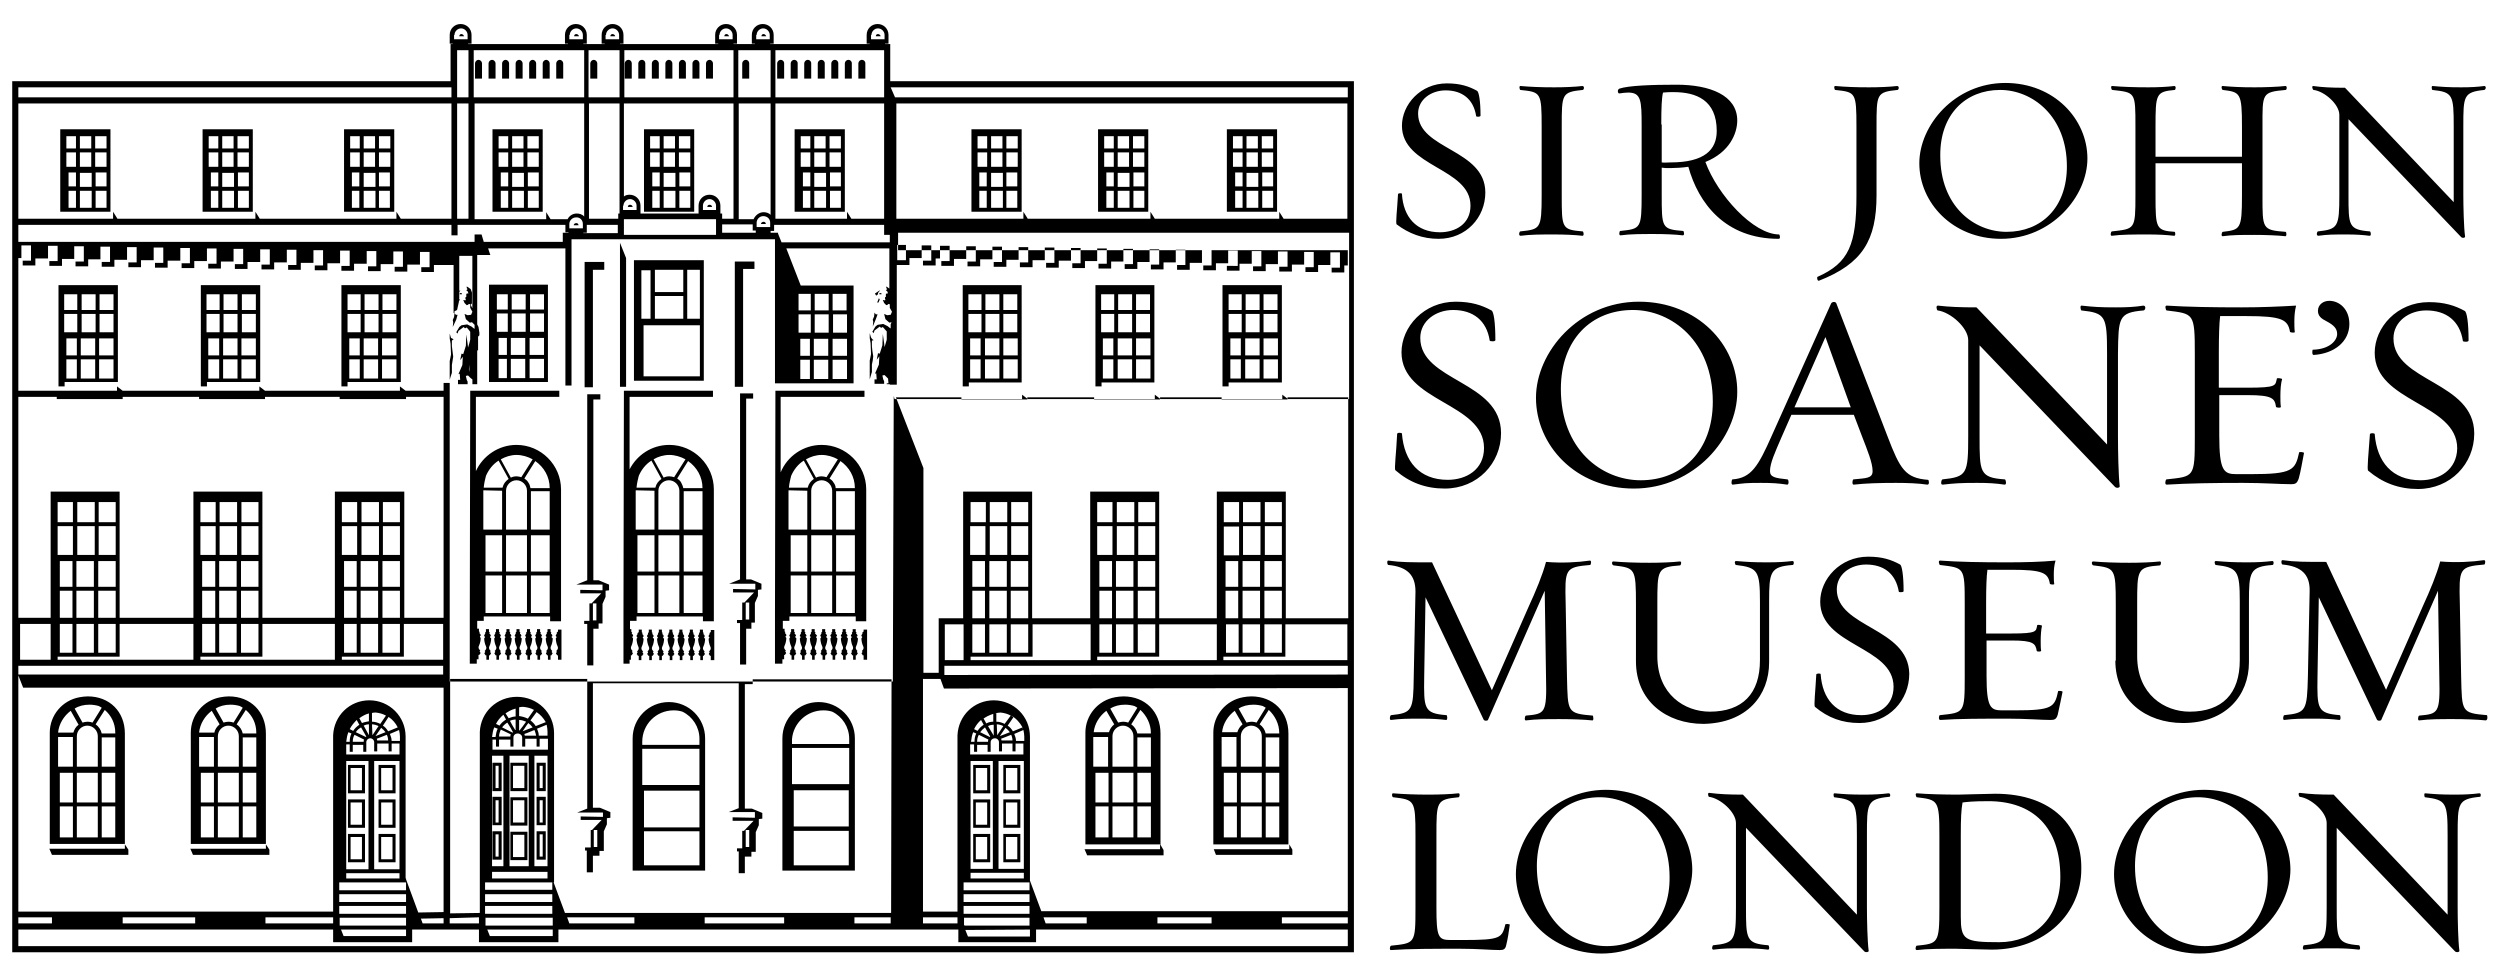 <?xml version="1.0" encoding="utf-8"?>
<!-- Generator: Adobe Illustrator 24.2.3, SVG Export Plug-In . SVG Version: 6.00 Build 0)  -->
<svg version="1.1" id="Layer_2" xmlns="http://www.w3.org/2000/svg" xmlns:xlink="http://www.w3.org/1999/xlink" x="0px" y="0px"
	 viewBox="0 0 572.6 223.9" style="enable-background:new 0 0 572.6 223.9;" xml:space="preserve">
<g>
	<path d="M329.5,54.7c6.3,0,10.7-4.9,10.7-10.6c0-10-15.4-9.8-15.4-18.1c0-3.2,3-5.3,6.3-5.3c3.8,0,6.4,2,7,5.9c0,0.2,1,0.2,1-0.1
		c0-3.5-0.4-5.5-0.8-5.7c-1.8-1-3.8-1.7-6.9-1.7c-6.1,0-10.3,4.9-10.3,9.7c0,9.5,15.7,9.6,15.7,18.3c0,4.2-3.4,6.1-7,6.1
		c-5.4,0-8.4-3.5-8.7-8.8c0-0.2-0.9-0.2-0.9,0.1c-0.2,3.7-0.6,6.7-0.3,6.9C322.7,53.5,325.8,54.7,329.5,54.7z M348.2,53
		c-0.2,0-0.5,1,0.1,1c2.2-0.3,4.7-0.3,7.7-0.3c2.2,0,4.8,0.1,6.4,0.3c0.5,0.1,0.3-1,0.1-1c-4.8-0.4-4.8-0.7-4.8-8.3V29
		c0-7.5,0-7.9,4.8-8.4c0.3,0,0.5-0.9-0.1-0.9c-1.6,0.2-4.2,0.3-6.4,0.3c-3.1,0-5.5-0.1-7.7-0.3c-0.5-0.1-0.2,0.9-0.1,0.9
		c4.7,0.5,4.9,0.5,4.9,8.4v15.7C353.1,52.5,352.8,52.5,348.2,53z M370.9,21.4c0.7-0.1,1.4-0.2,2-0.2c3,0,3.1,1.8,3.1,7.7v15.7
		c0,7.8-0.2,7.8-4.9,8.3c-0.2,0-0.4,1.1,0.1,1c2.2-0.3,4.7-0.3,7.7-0.3c2.3,0,4.9,0.1,6.5,0.3c0.5,0.1,0.3-1,0.1-1
		c-4.9-0.4-4.9-0.7-4.9-8.3v-6.2c0.7,0.1,1,0.1,2,0.1c1.1,0,2.8-0.1,4.1-0.3c2.3,8.3,8.4,16.5,20.7,16.5c0.5,0,0.2-1,0.1-1
		c-5.9,0-14.1-9-16.9-16.6c5.5-2.2,7.3-6.5,7.3-9.5c0-5.8-6.3-8.2-13.9-8.2c-5.8,0-11,0.2-13.1,0.9
		C370.3,20.6,370.6,21.5,370.9,21.4z M380.5,28.5c0-3.8,0.1-6.2,0.4-7.3c0.9-0.1,1.5-0.1,2.4-0.1c5.2,0,9.9,1.8,9.9,8.9
		c0,4.3-2.8,7.2-10.6,7.2c-0.9,0-1.3,0.1-2,0V28.5z M416.6,64.3c10-3.9,13.2-9.3,13.2-19.6V29c0-7.5,0-7.9,4.8-8.4
		c0.3,0,0.5-0.9-0.1-0.9c-1.7,0.2-4.2,0.3-6.4,0.3c-3.1,0-5.5-0.1-7.7-0.3c-0.5-0.1-0.2,0.9-0.1,0.9c4.7,0.5,4.9,0.5,4.9,8.4v15.7
		c0,11.3-1.7,15.5-8.9,18.7C416.1,63.4,416.2,64.4,416.6,64.3z M458.3,54.7c11.6,0,19.8-9.7,19.8-18.4c0-9-7.6-17.3-18.8-17.3
		c-11.6,0-19.7,9.7-19.7,18.4C439.6,46.4,447.2,54.7,458.3,54.7z M458.1,20.6c7.4,0,15.3,6,15.3,17.5c0,9.5-5.9,15-13.8,15
		c-7.5,0-15.2-5.9-15.2-17.4C444.3,26.2,450.2,20.6,458.1,20.6z M483.7,53c-0.3,0.1-0.4,1.1,0,1c2.2-0.3,5.2-0.3,8.2-0.3
		c2.3,0,4.4,0.1,6,0.3c0.5,0.1,0.3-0.9,0.2-0.9c-4.3-0.3-4.4-0.8-4.4-8.3v-7.4h19.8v7.4c0,7.8-0.4,7.8-4.4,8.3c-0.3,0.1-0.4,1.1,0,1
		c2.2-0.3,4.2-0.3,7.3-0.3c2.2,0,5.3,0.1,7,0.3c0.4,0.1,0.3-1,0.1-1c-5.4-0.4-5.3-0.7-5.3-8.3V29c0-7.6-0.2-7.9,5.3-8.4
		c0.3,0,0.4-1-0.1-0.9c-1.7,0.2-4.8,0.3-7,0.3c-3.1,0-5-0.1-7.3-0.3c-0.4-0.1-0.3,0.8,0,0.9c4,0.5,4.4,0.6,4.4,8.4v6.9h-19.8V29
		c0-7.5,0.1-8,4.4-8.4c0.2,0,0.4-0.9-0.1-0.9c-1.6,0.2-3.7,0.3-6,0.3c-3,0-5.9-0.1-8.2-0.3c-0.4-0.1-0.3,0.8,0,0.9
		c5.3,0.6,5.3,0.4,5.3,8.4v15.7C489.1,52.6,489,52.4,483.7,53z M529.9,20.6c2.5,0.3,5.9,3.3,5.9,5.7v18.4c0,7.3-0.3,7.8-4.9,8.3
		c-0.2,0-0.5,1,0.1,1c2.2-0.3,3.4-0.3,6.5-0.3c2.2,0,3.6,0.1,5.2,0.3c0.5,0.1,0.3-1,0.1-1c-4.9-0.4-4.9-1.3-4.9-8.3V27.3l25.8,27
		c0.3,0.3,0.9,0.2,0.9-0.1c-0.3-2.2-0.4-7-0.4-9.6V29c0-7,0-7.9,4.8-8.4c0.4-0.1,0.5-0.9,0-0.9c-1.6,0.2-3,0.3-5.3,0.3
		c-3,0-4.3-0.1-6.5-0.3c-0.4-0.1-0.2,0.9-0.1,0.9c4.7,0.5,4.9,1.1,4.9,8.4v17.3l-24.9-26.2c-3.1,0-5.1-0.1-7.3-0.4
		C529.4,19.7,529.7,20.6,529.9,20.6z M330.9,111.9c7.5,0,12.9-5.8,12.9-12.7c0-12-18.5-11.8-18.5-21.8c0-3.9,3.6-6.4,7.5-6.4
		c4.6,0,7.7,2.4,8.4,7c0,0.2,1.3,0.3,1.3-0.1c0-4.2-0.4-6.6-0.9-6.8c-2.2-1.2-4.6-2-8.2-2c-7.3,0-12.4,5.8-12.4,11.6
		c0,11.4,18.9,11.5,18.9,21.9c0,5-4.1,7.3-8.3,7.3c-6.5,0-10-4.2-10.5-10.6c0-0.2-1.1-0.3-1.1,0.1c-0.2,4.4-0.7,8-0.4,8.3
		C322.8,110.5,326.5,111.9,330.9,111.9z M375.4,69.1c-13.9,0-23.6,11.6-23.6,22c0,10.9,9.1,20.8,22.4,20.8
		c13.9,0,23.7-11.6,23.7-22.1C398,79,388.8,69.1,375.4,69.1z M375.8,110c-9,0-18.3-7.1-18.3-20.9c0-11.4,7-18.1,16.5-18.1
		c8.9,0,18.3,7.2,18.3,21C392.3,103.3,385.2,110,375.8,110z M420.6,69.5c-0.1-0.4-0.9-0.5-1.2,0l-13.6,30.3c-3.1,7-4.7,9.7-9,10
		c-0.2,0-0.4,1.3,0.1,1.2c2.6-0.3,2.7-0.4,6.4-0.4c2.6,0,4.1,0.1,6,0.4c0.5,0.1,0.4-1.2,0.1-1.2c-2.8-0.3-4-0.5-4-1.9
		c0-1.8,1.1-4.2,2.7-7.9l2.2-5h14.3l1.9,5c1.2,3.1,2.4,6,2.4,7.9c0,1.7-1.5,1.6-4.4,1.9c-0.2,0-0.4,1.3,0.1,1.2
		c2.6-0.3,5.9-0.4,9.6-0.4c2.6,0,5.3,0.1,7.2,0.4c0.6,0.1,0.4-1.1,0.2-1.1c-5.2-0.4-6.4-2.4-9.3-10L420.6,69.5z M411,93.3l7.1-16.1
		l5.8,16.1H411z M491,71.1c0.4-0.1,0.6-1.1-0.1-1.1c-1.9,0.3-3.6,0.4-6.3,0.4c-3.6,0-5.1-0.1-7.8-0.4c-0.5-0.1-0.2,1.1-0.1,1.1
		c5.6,0.6,5.9,1.3,5.9,10v20.7l-29.9-31.4c-3.7,0-6.2-0.1-8.8-0.4c-0.6-0.1-0.3,1.1-0.1,1.1c3,0.4,7,4,7,6.8v22
		c0,8.7-0.3,9.3-5.9,9.9c-0.2,0-0.6,1.3,0.1,1.2c2.6-0.3,4.1-0.4,7.8-0.4c2.6,0,4.3,0.1,6.3,0.4c0.6,0.1,0.3-1.2,0.1-1.2
		c-5.8-0.4-5.8-1.6-5.8-9.9V79.1l31,32.4c0.4,0.4,1.1,0.2,1.1-0.1c-0.3-2.6-0.4-8.3-0.4-11.5V81.1C485.2,72.7,485.2,71.6,491,71.1z
		 M513.4,70.4c-6.4,0-12.5-0.1-17.1-0.4c-0.6-0.1-0.2,1.1-0.1,1.1c6.3,0.8,6.5,0.5,6.5,10v18.8c0,9.5-0.1,9.2-6.5,9.9
		c-0.2,0-0.5,1.3,0.1,1.2c4.6-0.3,11-0.4,17.4-0.4c4.6,0,8.7,0.3,11,0.3c1.1,0,1.4-0.2,1.8-1.3c0.4-1.3,0.9-4.3,1.2-5.8
		c0.1-0.3-1.1-0.3-1.1-0.2c-0.9,4.1-1.5,5-11.1,5h-3.3c-2.9,0-3.9-0.8-3.9-8.9v-9.2h6.5c5.8,0,6.2,0.8,6.5,2.7
		c0.1,0.2,1.3,0.3,1.1-0.1c-0.1-0.5-0.1-1.8-0.1-2.4c0-1.4,0.1-2.9,0.4-3.9c-0.1-0.1-1.1-0.3-1.2-0.1c-0.4,1.6,0.1,2.1-6.8,2.1h-6.5
		v-8c0-4,0.1-6.8,0.3-8.4h6c8.2,0,9.5,0.8,10,3.6c0.1,0.2,1.2,0.3,1.1,0c-0.1-0.5-0.1-1.8-0.1-2.4c0-1.3,0.1-2.4,0.4-3.6
		C522.4,70.2,518.1,70.4,513.4,70.4z M529.9,81.3c4.8-0.3,8.2-3.1,8.2-7.1c0-3.4-2.3-5.3-4.6-5.3c-1.4,0-2.6,0.9-2.6,2.3
		c0,1.2,0.8,1.8,2,2.4c1.7,0.9,2.4,1.7,2.4,2.9c0,1.4-1.6,3.5-5.6,3.6C529.6,80.2,529.5,81.3,529.9,81.3z M554.4,110
		c-6.5,0-10-4.2-10.5-10.6c0-0.2-1.1-0.3-1.1,0.1c-0.3,4.4-0.7,8-0.4,8.3c3.3,2.8,7,4.2,11.4,4.2c7.5,0,12.9-5.8,12.9-12.7
		c0-12-18.5-11.8-18.5-21.8c0-3.9,3.6-6.4,7.5-6.4c4.6,0,7.7,2.4,8.4,7c0,0.2,1.3,0.3,1.3-0.1c0-4.2-0.4-6.6-0.9-6.8
		c-2.2-1.2-4.6-2-8.2-2c-7.3,0-12.4,5.8-12.4,11.6c0,11.4,18.9,11.5,18.9,21.9C562.7,107.6,558.7,110,554.4,110z M318.6,163.8
		c-0.3,0.1-0.4,1.2,0,1.1c2.4-0.3,3.7-0.3,7-0.3c2.4,0,3.9,0.1,5.6,0.3c0.4,0.1,0.3-1.1,0.1-1.1c-5.2-0.4-5.2-1.5-5.1-8.8l0.3-18.2
		l13.3,28c0.2,0.4,0.9,0.3,1,0.1l13-29.6l0.3,19.8c0.2,8.3-0.2,8.4-4.6,8.8c-0.3,0.1-0.4,1.2,0,1.1c2.5-0.3,4.5-0.3,7.8-0.3
		c2.4,0,5.6,0.1,7.4,0.3c0.4,0.1,0.2-1.1,0.1-1.1c-5.9-0.5-5.7-0.8-5.9-8.8l-0.3-16.8c-0.2-8-0.2-8.4,5.6-8.9c0.2,0,0.4-1.1-0.1-1
		c-2.7,0.4-6.3,0.6-10,0.3c-0.8,3-2.3,6.6-4,10.3l-8.4,19.1l-13.7-29.3c-4.8,0-7.2,0-10-0.4c-0.4-0.1-0.3,1,0,1
		c4.2,0.4,6.2,2.2,6.2,6.1l-0.4,19.6C323.7,162.7,323.5,163.3,318.6,163.8z M405.2,151.7v-13.9c0-6.8,0.2-8,5.4-8.4
		c0.3,0,0.4-1-0.1-0.9c-1.7,0.2-3.3,0.3-5.7,0.3c-3.3,0-4.7-0.1-7.1-0.3c-0.6-0.1-0.3,0.9-0.1,0.9c5,0.6,5.5,1.3,5.5,8.4v13.4
		c0,7.7-4,11.8-11.5,11.8c-5.7,0-12-3.9-12-12.7v-11.9c0-8,0-8.5,5.2-8.9c0.2,0,0.5-1-0.1-0.9c-1.7,0.2-4.5,0.3-6.9,0.3
		c-3.2,0-5.8-0.1-8.2-0.3c-0.6-0.1-0.4,0.9,0,0.9c4.9,0.6,5.1,0.6,5.1,8.9v13.1c0,9,6.9,14.3,15.5,14.3
		C400.1,165.6,405.2,159.3,405.2,151.7z M420.7,135c0-3.5,3.2-5.7,6.7-5.7c4.1,0,6.8,2.1,7.5,6.2c0,0.2,1.1,0.2,1.1-0.1
		c0-3.7-0.4-5.9-0.8-6.1c-2-1.1-4.1-1.8-7.3-1.8c-6.5,0-11,5.2-11,10.3c0,10.2,16.8,10.2,16.8,19.5c0,4.5-3.6,6.5-7.4,6.5
		c-5.8,0-8.9-3.7-9.3-9.4c0-0.2-1-0.2-1,0.1c-0.2,3.9-0.6,7.1-0.3,7.4c3,2.5,6.2,3.7,10.2,3.7c6.7,0,11.4-5.2,11.4-11.3
		C437.1,143.7,420.7,143.8,420.7,135z M444.3,163.8c-0.2,0-0.4,1.1,0.1,1.1c4.1-0.3,9.8-0.3,15.5-0.3c4.1,0,7.7,0.3,9.8,0.3
		c0.9,0,1.3-0.2,1.6-1.2c0.3-1.2,0.8-3.8,1.1-5.2c0.1-0.3-1-0.3-1-0.2c-0.8,3.7-1.3,4.4-9.9,4.4h-3c-2.6,0-3.5-0.7-3.5-7.9v-8.1h5.7
		c5.1,0,5.5,0.7,5.8,2.4c0.1,0.2,1.1,0.2,1-0.1c-0.1-0.4-0.1-1.6-0.1-2.2c0-1.3,0.1-2.6,0.3-3.5c-0.1-0.1-1-0.3-1.1-0.1
		c-0.3,1.4,0.1,1.9-6,1.9h-5.7V138c0-3.5,0.1-6.1,0.3-7.5h5.4c7.3,0,8.5,0.7,8.9,3.2c0.1,0.2,1.1,0.3,1,0c-0.1-0.4-0.1-1.6-0.1-2.1
		c0-1.2,0.1-2.2,0.4-3.2c-3.3,0.3-7.1,0.4-11.2,0.4c-5.7,0-11.2-0.1-15.2-0.4c-0.6-0.1-0.2,1-0.1,1c5.6,0.7,5.7,0.4,5.7,8.9V155
		C450,163.4,449.9,163.2,444.3,163.8z M484.5,151.3c0,9,6.9,14.3,15.5,14.3c9.9,0,15.1-6.4,15.1-13.9v-13.9c0-6.8,0.2-8,5.4-8.4
		c0.3,0,0.4-1-0.1-0.9c-1.7,0.2-3.3,0.3-5.7,0.3c-3.3,0-4.7-0.1-7.1-0.3c-0.6-0.1-0.3,0.9-0.1,0.9c5,0.6,5.5,1.3,5.5,8.4v13.4
		c0,7.7-4,11.8-11.5,11.8c-5.7,0-12-3.9-12-12.7v-11.9c0-8,0-8.5,5.2-8.9c0.2,0,0.5-1-0.1-0.9c-1.7,0.2-4.5,0.3-6.9,0.3
		c-3.2,0-5.8-0.1-8.2-0.3c-0.6-0.1-0.4,0.9,0,0.9c4.9,0.6,5.1,0.6,5.1,8.9V151.3z M569.6,163.8c-5.9-0.5-5.7-0.8-5.9-8.8l-0.3-16.8
		c-0.2-8-0.2-8.4,5.6-8.9c0.2,0,0.4-1.1-0.1-1c-2.7,0.4-6.3,0.6-10,0.3c-0.8,3-2.3,6.6-4,10.3l-8.4,19.1l-13.7-29.3
		c-4.8,0-7.2,0-10-0.4c-0.4-0.1-0.3,1,0,1c4.2,0.4,6.3,2.2,6.2,6.1l-0.4,19.6c-0.2,7.8-0.4,8.3-5.4,8.8c-0.3,0.1-0.4,1.2,0,1.1
		c2.4-0.3,3.7-0.3,7-0.3c2.4,0,3.9,0.1,5.6,0.3c0.4,0.1,0.3-1.1,0.1-1.1c-5.2-0.4-5.2-1.5-5.1-8.8l0.3-18.2l13.3,28
		c0.2,0.4,0.9,0.3,1,0.1l13-29.6l0.3,19.8c0.2,8.3-0.2,8.4-4.6,8.8c-0.3,0.1-0.4,1.2,0,1.1c2.5-0.3,4.5-0.3,7.8-0.3
		c2.4,0,5.6,0.1,7.4,0.3C569.9,165,569.7,163.8,569.6,163.8z M344.8,211.7c-0.8,3.1-1,3.6-9.5,3.6h-3.1c-2.8,0-3.2-0.7-3.2-7.4
		v-16.5c0-7.9,0-8.3,5.1-8.8c0.2,0,0.4-1-0.1-0.9c-1.7,0.2-4.4,0.3-6.8,0.3c-3.1,0-5.7-0.1-8.1-0.3c-0.4-0.1-0.3,0.9,0,0.9
		c4.9,0.6,5.1,0.6,5.1,8.8v16.5c0,8.3-0.1,8.1-5.6,8.7c-0.3,0.1-0.4,1.1,0,1c4.1-0.3,10.2-0.3,15.8-0.3c4.1,0,7.1,0.3,9.1,0.3
		c0.9,0,1.3-0.2,1.5-1.2c0.3-1.2,0.6-3,0.8-4.6C345.8,211.6,344.8,211.6,344.8,211.7z M367.8,180.9c-12.1,0-20.6,10.2-20.6,19.3
		c0,9.5,8,18.2,19.6,18.2c12.2,0,20.8-10.2,20.8-19.3C387.5,189.6,379.5,180.9,367.8,180.9z M368,216.7c-7.9,0-16-6.2-16-18.3
		c0-9.9,6.2-15.8,14.4-15.8c7.8,0,16,6.3,16,18.3C382.5,210.8,376.3,216.7,368,216.7z M432.5,181.7c-1.6,0.2-3.2,0.3-5.5,0.3
		c-3.2,0-4.5-0.1-6.8-0.3c-0.4-0.1-0.2,0.9-0.1,0.9c4.9,0.6,5.2,1.2,5.2,8.8v18.1l-26.1-27.5c-3.2,0-5.4-0.1-7.7-0.4
		c-0.5-0.1-0.2,0.9-0.1,0.9c2.6,0.3,6.2,3.5,6.2,6v19.3c0,7.6-0.3,8.2-5.2,8.7c-0.2,0-0.5,1.1,0.1,1c2.3-0.3,3.6-0.3,6.9-0.3
		c2.3,0,3.8,0.1,5.5,0.3c0.5,0.1,0.3-1,0.1-1c-5.1-0.4-5.1-1.4-5.1-8.7v-18.2l27.1,28.3c0.3,0.3,1,0.2,1-0.1
		c-0.3-2.3-0.4-7.3-0.4-10v-16.5c0-7.3,0-8.3,5.1-8.8C433,182.6,433.1,181.6,432.5,181.7z M457,181.8c-2,0-7.1,0.2-8.5,0.2
		c-3.2,0-7.1-0.1-9.4-0.3c-0.6-0.1-0.2,0.9-0.1,0.9c4.9,0.6,5.2,0.6,5.2,8.8v16.5c0,8.2-0.3,8.2-5.2,8.7c-0.2,0-0.5,1.1,0.1,1
		c2.3-0.3,5.7-0.3,8.9-0.3c1.3,0,6.3,0.2,8.2,0.2c12.3,0,20.5-8.4,20.5-18.4C476.9,189.4,470.2,181.8,457,181.8z M457.9,215.8
		c-8,0-8.8-0.5-8.8-5.9v-18.5c0-4.1,0.1-5.9,0.4-7.6c0.9-0.1,2.1-0.3,5.9-0.3c10.2,0,16.5,5.9,16.5,17.4
		C471.9,210.3,465.8,215.8,457.9,215.8z M504.8,180.9c-12.1,0-20.6,10.2-20.6,19.3c0,9.5,8,18.2,19.6,18.2
		c12.2,0,20.8-10.2,20.8-19.3C524.5,189.6,516.5,180.9,504.8,180.9z M505,216.7c-7.9,0-16-6.2-16-18.3c0-9.9,6.2-15.8,14.4-15.8
		c7.8,0,16,6.3,16,18.3C519.5,210.8,513.3,216.7,505,216.7z M567.8,181.7c-1.6,0.2-3.2,0.3-5.5,0.3c-3.2,0-4.5-0.1-6.8-0.3
		c-0.4-0.1-0.2,0.9-0.1,0.9c4.9,0.6,5.2,1.2,5.2,8.8v18.1l-26.1-27.5c-3.2,0-5.4-0.1-7.7-0.4c-0.6-0.1-0.2,0.9-0.1,0.9
		c2.6,0.3,6.2,3.5,6.2,6v19.3c0,7.6-0.3,8.2-5.2,8.7c-0.2,0-0.5,1.1,0.1,1c2.3-0.3,3.6-0.3,6.9-0.3c2.3,0,3.8,0.1,5.5,0.3
		c0.6,0.1,0.3-1,0.1-1c-5.1-0.4-5.1-1.4-5.1-8.7v-18.2l27.1,28.3c0.3,0.3,1,0.2,1-0.1c-0.3-2.3-0.4-7.3-0.4-10v-16.5
		c0-7.3,0-8.3,5.1-8.8C568.2,182.6,568.4,181.6,567.8,181.7z M181.9,13.7c-0.4,0-0.8,0.4-0.8,0.8v3.5h1.6v-3.5
		C182.7,14,182.3,13.7,181.9,13.7z M185,13.7c-0.4,0-0.8,0.4-0.8,0.8v3.5h1.6v-3.5C185.8,14,185.4,13.7,185,13.7z M159.4,13.7
		c-0.4,0-0.8,0.4-0.8,0.8V18h1.6v-3.5C160.2,14.1,159.8,13.7,159.4,13.7z M178.8,13.7c-0.4,0-0.8,0.4-0.8,0.8v3.5h1.6v-3.5
		C179.6,14,179.2,13.7,178.8,13.7z M201.1,7.8c-0.3,0-0.5,0.2-0.5,0.5h1.1C201.7,8.1,201.4,7.8,201.1,7.8z M162.5,13.7
		c-0.4,0-0.8,0.4-0.8,0.8V18h1.6v-3.5C163.3,14.1,162.9,13.7,162.5,13.7z M166.4,7.8c-0.3,0-0.5,0.2-0.5,0.5h1.1
		C166.9,8.1,166.7,7.8,166.4,7.8z M188.1,13.7c-0.4,0-0.8,0.4-0.8,0.8v3.5h1.6v-3.5C188.9,14,188.5,13.7,188.1,13.7z M109.6,13.7
		c-0.4,0-0.8,0.4-0.8,0.8V18h1.6v-3.5C110.4,14.1,110,13.7,109.6,13.7z M112.7,13.7c-0.4,0-0.8,0.4-0.8,0.8V18h1.6v-3.5
		C113.5,14.1,113.1,13.7,112.7,13.7z M147,13.7c-0.4,0-0.8,0.4-0.8,0.8V18h1.6v-3.5C147.8,14.1,147.5,13.7,147,13.7z M147.5,48.5
		h1.4v0H159V29.6h-11.5L147.5,48.5L147.5,48.5L147.5,48.5z M151.1,47.6h-1.7v-3.9h1.7V47.6z M151.1,42.7h-1.7v-3.2h1.7V42.7z
		 M158.1,47.6h-2.5v-3.9h2.5V47.6z M158.1,42.7h-2.5v-3.2h2.5V42.7z M155.5,31.2h2.6V34h-2.6V31.2z M155.5,34.9h2.6v3.3h-2.6V34.9z
		 M152,31.2h2.6V34H152V31.2z M152,34.9h2.6v3.3H152V34.9z M152,39.6h2.7v3.2H152V39.6z M152,43.7h2.7v3.9H152V43.7z M148.9,31.2
		h2.2V34h-2.2V31.2z M148.9,34.9h2.2v3.3h-2.2V34.9z M197.4,13.7c-0.4,0-0.8,0.4-0.8,0.8v3.5h1.6v-3.5
		C198.2,14,197.8,13.7,197.4,13.7z M194.3,13.7c-0.4,0-0.8,0.4-0.8,0.8v3.5h1.6v-3.5C195.1,14,194.7,13.7,194.3,13.7z M191.2,13.7
		c-0.4,0-0.8,0.4-0.8,0.8v3.5h1.6v-3.5C192,14,191.6,13.7,191.2,13.7z M150.1,13.7c-0.4,0-0.8,0.4-0.8,0.8V18h1.6v-3.5
		C150.9,14.1,150.5,13.7,150.1,13.7z M115.8,13.7c-0.4,0-0.8,0.4-0.8,0.8V18h1.6v-3.5C116.6,14.1,116.2,13.7,115.8,13.7z
		 M143.9,13.7c-0.4,0-0.8,0.4-0.8,0.8V18h1.6v-3.5C144.7,14.1,144.4,13.7,143.9,13.7z M140.3,7.8c-0.3,0-0.5,0.2-0.5,0.5h1.1
		C140.9,8.1,140.6,7.8,140.3,7.8z M170.8,13.7c-0.4,0-0.8,0.4-0.8,0.8V18h1.6v-3.5C171.6,14.1,171.3,13.7,170.8,13.7z M136,13.7
		c-0.4,0-0.8,0.4-0.8,0.8V18h1.6v-3.5C136.8,14.1,136.4,13.7,136,13.7z M144.3,46.9c-0.3,0-0.5,0.2-0.5,0.5h1.1
		C144.9,47.1,144.6,46.9,144.3,46.9z M132,7.8c-0.3,0-0.5,0.2-0.5,0.5h1.1C132.6,8.1,132.3,7.8,132,7.8z M156.3,13.7
		c-0.4,0-0.8,0.4-0.8,0.8V18h1.6v-3.5C157.1,14.1,156.7,13.7,156.3,13.7z M153.2,13.7c-0.4,0-0.8,0.4-0.8,0.8V18h1.6v-3.5
		C154,14.1,153.6,13.7,153.2,13.7z M162.5,46.9c-0.3,0-0.5,0.2-0.5,0.5h1.1C163.1,47.1,162.8,46.9,162.5,46.9z M174.3,51.3h1.1
		c0-0.3-0.2-0.5-0.5-0.5C174.6,50.8,174.3,51,174.3,51.3z M182,48.5L182,48.5L182,48.5l1.4,0v0h10.1V29.6H182V48.5z M185.6,47.6
		h-1.7v-3.9h1.7V47.6z M185.6,42.7h-1.7v-3.2h1.7V42.7z M192.6,47.6h-2.5v-3.9h2.5V47.6z M192.6,42.7h-2.5v-3.2h2.5V42.7z M190,31.2
		h2.6V34H190V31.2z M190,34.9h2.6v3.3H190V34.9z M186.5,31.2h2.6V34h-2.6V31.2z M186.5,34.9h2.6v3.3h-2.6V34.9z M186.5,39.6h2.7v3.2
		h-2.7V39.6z M186.5,43.7h2.7v3.9h-2.7V43.7z M183.4,31.2h2.2V34h-2.2V31.2z M183.4,34.9h2.2v3.3h-2.2V34.9z M174.9,7.8
		c-0.3,0-0.5,0.2-0.5,0.5h1.1C175.4,8.1,175.2,7.8,174.9,7.8z M46,65.3L46,65.3l0,23.2h1.4v-1h12.2V65.3L46,65.3L46,65.3z
		 M50.2,86.7h-2.5v-4.4h2.5V86.7z M50.2,81.4h-2.5v-3.9h2.5V81.4z M55.4,67.4h3.2V71h-3.2V67.4z M55.4,71.9h3.2v4.2h-3.2V71.9z
		 M55.3,77.5h3.3v3.9h-3.3V77.5z M55.3,82.3h3.3v4.4h-3.3V82.3z M51.2,67.4h3.2V71h-3.2V67.4z M51.2,71.9h3.2v4.2h-3.2V71.9z
		 M51.1,77.5h3.3v3.9h-3.3V77.5z M51.1,82.3h3.3v4.4h-3.3V82.3z M47.3,67.4h3V71h-3V67.4z M47.3,71.9h3v4.2h-3V71.9z M135.8,61.8
		h2.6V60h-4.5v28.7h1.9V61.8z M127.7,144.7l-0.2,0.2c0.1,0.1,0,0.4-0.1,0.4c0,0,0,0.1-0.1,0.2l0,0.2c0.4,0.2,0,0.5,0,0.5
		c0,0.4,0.1,1.2,0.4,1.8c0.3,0.6-0.2,1-0.3,1.1c0,0,0.3,0.2,0,0.4c0,0,0,0.2-0.1,0.2c0,0,0.2,0.1,0.3,0.4h0.2v1h0.8v-6.9h-0.8V144.7
		z M143.4,59.1l-1.4-3.5v33h1.4V59.1z M146,87.2h15.2V59.6h-16v27.6L146,87.2L146,87.2z M160.3,86.2h-12.9V74.5h12.9V86.2z
		 M157.4,61.8h2.9V73h-2.9V61.8z M150,61.8h6.5v5.1H150V61.8z M150,67.8h6.5V73H150V67.8z M146.9,73L146.9,73l0-11.1h2.1V73
		L146.9,73L146.9,73z M170.2,61.6h2.6v-1.7h-4.5v28.7h1.9V61.6z M154.4,145.8l0-0.2c-0.1-0.1-0.1-0.2-0.1-0.2
		c-0.2-0.1-0.3-0.3-0.1-0.4l-0.2-0.2v-0.6h-0.7v0.6l-0.2,0.2c0.1,0.1,0,0.4-0.1,0.4c0,0,0,0.1-0.1,0.2l0,0.2c0.4,0.2,0,0.5,0,0.5
		c0,0.4,0.1,1.2,0.4,1.8c0.3,0.6-0.2,1-0.3,1.1c0,0,0.3,0.2,0,0.4c0,0,0,0.2-0.1,0.2c0,0,0.2,0.1,0.3,0.4h0.2v1h0.6v-1h0.2
		c0.1-0.3,0.3-0.4,0.3-0.4c-0.1,0-0.1-0.2-0.1-0.2c-0.3-0.2,0-0.4,0-0.4c-0.1-0.1-0.6-0.5-0.3-1.1c0.3-0.6,0.4-1.4,0.4-1.8
		C154.4,146.2,154,146,154.4,145.8z M152,145.8l0-0.2c-0.1-0.1-0.1-0.2-0.1-0.2c-0.2-0.1-0.3-0.3-0.1-0.4l-0.2-0.2v-0.6h-0.7v0.6
		l-0.2,0.2c0.1,0.1,0,0.4-0.1,0.4c0,0,0,0.1-0.1,0.2l0,0.2c0.4,0.2,0,0.5,0,0.5c0,0.4,0.1,1.2,0.4,1.8c0.3,0.6-0.2,1-0.3,1.1
		c0,0,0.3,0.2,0,0.4c0,0,0,0.2-0.1,0.2c0,0,0.2,0.1,0.3,0.4h0.2v1h0.6v-1h0.2c0.1-0.3,0.3-0.4,0.3-0.4c-0.1,0-0.1-0.2-0.1-0.2
		c-0.3-0.2,0-0.4,0-0.4c-0.1-0.1-0.6-0.5-0.3-1.1c0.3-0.6,0.4-1.4,0.4-1.8C152,146.2,151.7,146,152,145.8z M156.7,145.8l0-0.2
		c-0.1-0.1-0.1-0.2-0.1-0.2c-0.2-0.1-0.3-0.3-0.1-0.4l-0.2-0.2v-0.6h-0.7v0.6l-0.2,0.2c0.1,0.1,0.1,0.4-0.1,0.4c0,0,0,0.1-0.1,0.2
		l0,0.2c0.4,0.2,0,0.5,0,0.5c0,0.4,0.1,1.2,0.4,1.8c0.3,0.6-0.2,1-0.3,1.1c0,0,0.3,0.2,0,0.4c0,0,0,0.2-0.1,0.2c0,0,0.2,0.1,0.3,0.4
		h0.2v1h0.6v-1h0.2c0.1-0.3,0.3-0.4,0.3-0.4c-0.1,0-0.1-0.2-0.1-0.2c-0.3-0.2,0-0.4,0-0.4c-0.1-0.1-0.6-0.5-0.3-1.1
		c0.3-0.6,0.4-1.4,0.4-1.8C156.7,146.2,156.4,146,156.7,145.8z M147.4,145.8l0-0.2c-0.1-0.1-0.1-0.2-0.1-0.2
		c-0.2-0.1-0.3-0.3-0.1-0.4l-0.2-0.2v-0.6h-0.7v0.6L146,145c0.1,0.1,0,0.4-0.1,0.4c0,0,0,0.1-0.1,0.2l0,0.2c0.4,0.2,0,0.5,0,0.5
		c0,0.4,0.1,1.2,0.4,1.8c0.3,0.6-0.2,1-0.3,1.1c0,0,0.3,0.2,0,0.4c0,0,0,0.2-0.1,0.2c0,0,0.2,0.1,0.3,0.4h0.2v1h0.6v-1h0.2
		c0.1-0.3,0.3-0.4,0.3-0.4c-0.1,0-0.1-0.2-0.1-0.2c-0.3-0.2,0-0.4,0-0.4c-0.1-0.1-0.6-0.5-0.3-1.1c0.3-0.6,0.4-1.4,0.4-1.8
		C147.4,146.2,147,146,147.4,145.8z M160.9,142.3h2.6v-30.2c0-5.6-4.6-10.2-10.2-10.2c-4,0-7.4,2.3-9.1,5.6l0-16.6h19.1v-1.4h-20.4
		l-0.1,51.7l0,10.8l1.4,0l0-0.9h0.3v-1h0.2c0.1-0.3,0.3-0.4,0.3-0.4c-0.1,0-0.1-0.2-0.1-0.2c-0.3-0.2,0-0.4,0-0.4
		c-0.1-0.1-0.6-0.5-0.3-1.1c0.3-0.6,0.4-1.4,0.4-1.8c0,0-0.4-0.3,0-0.5l0-0.2c-0.1-0.1-0.1-0.2-0.1-0.2c-0.2-0.1-0.3-0.3-0.1-0.4
		l-0.2-0.2v-0.6h-0.3l0-1.9h1.5v-1h15.2V142.3z M160.9,130.9h-4.3v-8.3h4.3V130.9z M160.9,121.3h-4.3v-8.8h4.3V121.3z M156.1,103.8
		c0.1,0,0.2,0.1,0.3,0.1c-0.1-0.1-0.3-0.1-0.4-0.2C156,103.7,156,103.8,156.1,103.8z M153.3,104.2c1.3,0,2.6,0.4,3.7,1l-2.6,4.1
		c-0.3-0.1-0.7-0.2-1.1-0.2c-0.5,0-0.9,0.1-1.3,0.3l-2.3-4.2C150.7,104.6,152,104.2,153.3,104.2z M149.9,140.4h-3.9v-8.6h3.9V140.4z
		 M149.9,130.9h-3.9v-8.3h3.9V130.9z M149.9,112.4v8.9h-4.3v-8.4c0-0.2,0-0.4,0-0.6L149.9,112.4
		C149.9,112.3,149.9,112.4,149.9,112.4z M145.8,111.6c0.1-1,0.3-1.8,0.5-2.6c0.6-1.4,1.6-2.7,2.9-3.5l2.3,4.2
		c-0.7,0.5-1.2,1.1-1.4,2H145.8z M155.6,140.4h-4.8v-8.6h4.8V140.4z M155.6,130.9h-4.8v-8.3h4.8V130.9z M155.6,121.3h-4.8v-8.9
		c0-1.3,1.1-2.4,2.4-2.4c1.3,0,2.4,1.1,2.4,2.4V121.3z M156,110.5c-0.2-0.4-0.6-0.7-0.9-0.9l2.5-4c2,1.4,3.3,3.6,3.3,6.2h-4.4
		C156.4,111.3,156.2,110.9,156,110.5z M156.6,140.4v-8.6h4.3v8.6H156.6z M149.7,145.8l0-0.2c-0.1-0.1-0.1-0.2-0.1-0.2
		c-0.2-0.1-0.3-0.3-0.1-0.4l-0.2-0.2v-0.6h-0.7v0.6l-0.2,0.2c0.1,0.1,0,0.4-0.1,0.4c0,0,0,0.1-0.1,0.2l0,0.2c0.4,0.2,0,0.5,0,0.5
		c0,0.4,0.1,1.2,0.4,1.8c0.3,0.6-0.2,1-0.3,1.1c0,0,0.3,0.2,0,0.4c0,0,0,0.2-0.1,0.2c0,0,0.2,0.1,0.3,0.4h0.2v1h0.6v-1h0.2
		c0.1-0.3,0.3-0.4,0.3-0.4c-0.1,0-0.1-0.2-0.1-0.2c-0.3-0.2,0-0.4,0-0.4c-0.1-0.1-0.6-0.5-0.3-1.1c0.3-0.6,0.4-1.4,0.4-1.8
		C149.7,146.2,149.3,146,149.7,145.8z M125.5,65.2h-13.5v22.3h13.5V65.2z M116.1,86.6h-1.9v-4.4h1.9V86.6z M116.1,81.3h-1.9v-3.9
		h1.9V81.3z M116.3,76h-2.5v-4.2h2.5V76z M116.3,70.9h-2.5v-3.5h2.5V70.9z M120.3,86.6h-3.3v-4.4h3.3V86.6z M120.3,81.3h-3.3v-3.9
		h3.3V81.3z M120.4,76h-3.2v-4.2h3.2V76z M120.4,70.9h-3.2v-3.5h3.2V70.9z M124.6,86.6h-3.3v-4.4h3.3V86.6z M124.6,81.3h-3.3v-3.9
		h3.3V81.3z M124.6,76h-3.2v-4.2h3.2V76z M124.6,70.9h-3.2v-3.5h3.2V70.9z M112.4,145.7l0-0.2c-0.1-0.1-0.1-0.2-0.1-0.2
		c-0.2-0.1-0.3-0.3-0.1-0.4l-0.2-0.2v-0.6h-0.7v0.6l-0.2,0.2c0.1,0.1,0,0.4-0.1,0.4c0,0,0,0.1-0.1,0.2l0,0.2c0.4,0.2,0,0.5,0,0.5
		c0,0.4,0.1,1.2,0.4,1.8c0.3,0.6-0.2,1-0.3,1.1c0,0,0.3,0.2,0,0.4c0,0,0,0.2-0.1,0.2c0,0,0.2,0.1,0.3,0.4h0.2v1h0.6v-1h0.2
		c0.1-0.3,0.3-0.4,0.3-0.4c-0.1,0-0.1-0.2-0.1-0.2c-0.3-0.2,0-0.4,0-0.4c-0.1-0.1-0.6-0.5-0.3-1.1c0.3-0.6,0.4-1.4,0.4-1.8
		C112.4,146.1,112,145.9,112.4,145.7z M126.5,145.7l0-0.2c-0.1-0.1-0.1-0.2-0.1-0.2c-0.2-0.1-0.3-0.3-0.1-0.4l-0.2-0.2v-0.6h-0.7
		v0.6l-0.2,0.2c0.1,0.1,0,0.4-0.1,0.4c0,0,0,0.1-0.1,0.2l0,0.2c0.4,0.2,0,0.5,0,0.5c0,0.4,0.1,1.2,0.4,1.8c0.3,0.6-0.2,1-0.3,1.1
		c0,0,0.3,0.2,0,0.4c0,0,0,0.2-0.1,0.2c0,0,0.2,0.1,0.3,0.4h0.2v1h0.6v-1h0.2c0.1-0.3,0.3-0.4,0.3-0.4c-0.1,0-0.1-0.2-0.1-0.2
		c-0.3-0.2,0-0.4,0-0.4c-0.1-0.1-0.6-0.5-0.3-1.1c0.3-0.6,0.4-1.4,0.4-1.8C126.5,146.1,126.1,145.9,126.5,145.7z M103.9,77.7
		l-0.6-0.3l0,0l-0.3-1v1.1l0.2,1.2l0.1,2.5l-0.3,1.5v4.3l0.2-0.7l0.3-0.9l0-0.1v-1.7l0.3-1.9l-0.3-2.4v-1.3L103.9,77.7z M78.2,65.3
		L78.2,65.3l0,23.2h1.4v-1h12.2V65.3L78.2,65.3L78.2,65.3z M82.4,86.7H80v-4.4h2.4V86.7z M82.4,81.4H80v-3.9h2.4V81.4z M87.6,67.4
		h3.2V71h-3.2V67.4z M87.6,71.9h3.2v4.2h-3.2V71.9z M87.5,77.5h3.3v3.9h-3.3V77.5z M87.5,82.3h3.3v4.4h-3.3V82.3z M83.5,67.4h3.2V71
		h-3.2V67.4z M83.5,71.9h3.2v4.2h-3.2V71.9z M83.3,77.5h3.3v3.9h-3.3V77.5z M83.3,82.3h3.3v4.4h-3.3V82.3z M79.6,67.4h3V71h-3V67.4z
		 M79.6,71.9h3v4.2h-3V71.9z M125.9,142.3h2.6v-30.2c0-5.6-4.6-10.2-10.2-10.2c-4.1,0-7.7,2.5-9.3,6l0-17h19.1v-1.4h-20.4l-0.1,51.7
		l0,10.8l1.4,0v0h0.2v-1h0.4v-1h0.2c0.1-0.3,0.3-0.4,0.3-0.4c-0.1,0-0.1-0.2-0.1-0.2c-0.3-0.2,0-0.4,0-0.4c-0.1-0.1-0.6-0.5-0.3-1.1
		c0.3-0.6,0.4-1.4,0.4-1.8c0,0-0.4-0.3,0-0.5l0-0.2c-0.1-0.1-0.1-0.2-0.1-0.2c-0.2-0.1-0.3-0.3-0.1-0.4l-0.2-0.2v-0.6h-0.4v-1.8h1.5
		v-1h15.2V142.3z M125.9,130.9h-4.3v-8.3h4.3V130.9z M125.9,121.3h-4.3v-8.8h4.3V121.3z M121.1,103.8c0.1,0,0.2,0.1,0.3,0.1
		c-0.1-0.1-0.3-0.1-0.5-0.2C121,103.8,121.1,103.8,121.1,103.8z M118.3,104.2c1.3,0,2.6,0.4,3.7,1l-2.6,4.1
		c-0.3-0.1-0.7-0.2-1.1-0.2c-0.5,0-0.9,0.1-1.3,0.3l-2.3-4.2C115.8,104.6,117,104.2,118.3,104.2z M115,140.4h-3.8v-8.6h3.8V140.4z
		 M115,130.9h-3.8v-8.3h3.8V130.9z M115,112.4v8.9h-4.3v-8.4c0-0.2,0-0.4,0-0.6L115,112.4C115,112.3,115,112.4,115,112.4z
		 M110.8,111.6c0.1-1,0.3-1.8,0.5-2.6c0.6-1.4,1.6-2.7,2.9-3.5l2.3,4.2c-0.7,0.5-1.2,1.1-1.4,2H110.8z M120.7,140.4h-4.8v-8.6h4.8
		V140.4z M120.7,130.9h-4.8v-8.3h4.8V130.9z M120.7,121.3h-4.8v-8.9c0-1.3,1.1-2.4,2.4-2.4c1.3,0,2.4,1.1,2.4,2.4V121.3z M121,110.5
		c-0.2-0.4-0.6-0.7-0.9-0.9l2.5-4c2,1.4,3.3,3.6,3.3,6.2h-4.4C121.4,111.3,121.3,110.9,121,110.5z M121.6,140.4v-8.6h4.3v8.6H121.6z
		 M124.1,145.7l0-0.2c-0.1-0.1-0.1-0.2-0.1-0.2c-0.2-0.1-0.3-0.3-0.1-0.4l-0.2-0.2v-0.6H123v0.6l-0.2,0.2c0.1,0.1,0,0.4-0.1,0.4
		c0,0,0,0.1-0.1,0.2l0,0.2c0.4,0.2,0,0.5,0,0.5c0,0.4,0.1,1.2,0.4,1.8c0.3,0.6-0.2,1-0.3,1.1c0,0,0.3,0.2,0,0.4c0,0,0,0.2-0.1,0.2
		c0,0,0.2,0.1,0.3,0.4h0.2v1h0.6v-1h0.2c0.1-0.3,0.3-0.4,0.3-0.4c-0.1,0-0.1-0.2-0.1-0.2c-0.3-0.2,0-0.4,0-0.4
		c-0.1-0.1-0.6-0.5-0.3-1.1c0.3-0.6,0.4-1.4,0.4-1.8C124.1,146.1,123.7,145.9,124.1,145.7z M121.8,145.7l0-0.2
		c-0.1-0.1-0.1-0.2-0.1-0.2c-0.2-0.1-0.3-0.3-0.1-0.4l-0.2-0.2v-0.6h-0.7v0.6l-0.2,0.2c0.1,0.1,0,0.4-0.1,0.4c0,0,0,0.1-0.1,0.2
		l0,0.2c0.4,0.2,0,0.5,0,0.5c0,0.4,0.1,1.2,0.4,1.8c0.3,0.6-0.2,1-0.3,1.1c0,0,0.3,0.2,0,0.4c0,0,0,0.2-0.1,0.2c0,0,0.2,0.1,0.3,0.4
		h0.2v1h0.6v-1h0.2c0.1-0.3,0.3-0.4,0.3-0.4c-0.1,0-0.1-0.2-0.1-0.2c-0.3-0.2,0-0.4,0-0.4c-0.1-0.1-0.6-0.5-0.3-1.1
		c0.3-0.6,0.4-1.4,0.4-1.8C121.8,146.1,121.4,145.9,121.8,145.7z M117.1,145.7l0-0.2c-0.1-0.1-0.1-0.2-0.1-0.2
		c-0.2-0.1-0.3-0.3-0.1-0.4l-0.2-0.2v-0.6H116v0.6l-0.2,0.2c0.1,0.1,0,0.4-0.1,0.4c0,0,0,0.1-0.1,0.2l0,0.2c0.4,0.2,0,0.5,0,0.5
		c0,0.4,0.1,1.2,0.4,1.8c0.3,0.6-0.2,1-0.3,1.1c0,0,0.3,0.2,0,0.4c0,0,0,0.2-0.1,0.2c0,0,0.2,0.1,0.3,0.4h0.2v1h0.6v-1h0.2
		c0.1-0.3,0.3-0.4,0.3-0.4c-0.1,0-0.1-0.2-0.1-0.2c-0.3-0.2,0-0.4,0-0.4c-0.1-0.1-0.6-0.5-0.3-1.1c0.3-0.6,0.4-1.4,0.4-1.8
		C117.1,146.1,116.7,145.9,117.1,145.7z M119.4,145.7l0-0.2c-0.1-0.1-0.1-0.2-0.1-0.2c-0.2-0.1-0.3-0.3-0.1-0.4l-0.2-0.2v-0.6h-0.7
		v0.6l-0.2,0.2c0.1,0.1,0,0.4-0.1,0.4c0,0,0,0.1-0.1,0.2l0,0.2c0.4,0.2,0,0.5,0,0.5c0,0.4,0.1,1.2,0.4,1.8c0.3,0.6-0.2,1-0.3,1.1
		c0,0,0.3,0.2,0,0.4c0,0,0,0.2-0.1,0.2c0,0,0.2,0.1,0.3,0.4h0.2v1h0.6v-1h0.2c0.1-0.3,0.3-0.4,0.3-0.4c-0.1,0-0.1-0.2-0.1-0.2
		c-0.3-0.2,0-0.4,0-0.4c-0.1-0.1-0.6-0.5-0.3-1.1c0.3-0.6,0.4-1.4,0.4-1.8C119.4,146.1,119,145.9,119.4,145.7z M114.7,145.7l0-0.2
		c-0.1-0.1-0.1-0.2-0.1-0.2c-0.2-0.1-0.3-0.3-0.1-0.4l-0.2-0.2v-0.6h-0.7v0.6l-0.2,0.2c0.1,0.1,0,0.4-0.1,0.4c0,0,0,0.1-0.1,0.2
		l0,0.2c0.4,0.2,0,0.5,0,0.5c0,0.4,0.1,1.2,0.4,1.8c0.3,0.6-0.2,1-0.3,1.1c0,0,0.3,0.2,0,0.4c0,0,0,0.2-0.1,0.2c0,0,0.2,0.1,0.3,0.4
		h0.2v1h0.6v-1h0.2c0.1-0.3,0.3-0.4,0.3-0.4c-0.1,0-0.1-0.2-0.1-0.2c-0.3-0.2,0-0.4,0-0.4c-0.1-0.1-0.6-0.5-0.3-1.1
		c0.3-0.6,0.4-1.4,0.4-1.8C114.7,146.1,114.3,145.9,114.7,145.7z M135.9,132.9V91.5h1.6v-1.2h-3v42.6h0l-2.5,1h6v1.3l-5.1-0.1v0.8
		h4.8l-2.2,2.3H135v4h-1.2v0.7h0.7v9.5h1.4V144h1.2v-1.2h0.9v-4.5l0.7-1.6v-1.4l0.8-0.1v-1.3l-2.4-1H135.9z M136.6,142.1h-0.8v-3.9
		l0.8,0V142.1z M189.4,145.7l0-0.2c-0.1-0.1-0.1-0.2-0.1-0.2c-0.2-0.1-0.3-0.3-0.1-0.4l-0.2-0.2v-0.6h-0.7v0.6l-0.2,0.2
		c0.1,0.1,0,0.4-0.1,0.4c0,0,0,0.1-0.1,0.2l0,0.2c0.4,0.2,0,0.5,0,0.5c0,0.4,0.1,1.2,0.4,1.8c0.3,0.6-0.2,1-0.3,1.1
		c0,0,0.3,0.2,0,0.4c0,0,0,0.2-0.1,0.2c0,0,0.2,0.1,0.3,0.4h0.2v1h0.6v-1h0.2c0.1-0.3,0.3-0.4,0.3-0.4c-0.1,0-0.1-0.2-0.1-0.2
		c-0.3-0.2,0-0.4,0-0.4c-0.1-0.1-0.6-0.5-0.3-1.1c0.3-0.6,0.4-1.4,0.4-1.8C189.4,146.1,189,145.8,189.4,145.7z M196.4,145.7l0-0.2
		c-0.1-0.1-0.1-0.2-0.1-0.2c-0.2-0.1-0.3-0.3-0.1-0.4l-0.2-0.2v-0.6h-0.7v0.6l-0.2,0.2c0.1,0.1,0.1,0.4-0.1,0.4c0,0,0,0.1-0.1,0.2
		l0,0.2c0.4,0.2,0,0.5,0,0.5c0,0.4,0.1,1.2,0.4,1.8c0.3,0.6-0.2,1-0.3,1.1c0,0,0.3,0.2,0,0.4c0,0,0,0.2-0.1,0.2c0,0,0.2,0.1,0.3,0.4
		h0.2v1h0.6v-1h0.2c0.1-0.3,0.3-0.4,0.3-0.4c-0.1,0-0.1-0.2-0.1-0.2c-0.3-0.2,0-0.4,0-0.4c-0.1-0.1-0.6-0.5-0.3-1.1
		c0.3-0.6,0.4-1.4,0.4-1.8C196.4,146.1,196,145.8,196.4,145.7z M199.5,77.3l-0.3-1v1.1l0.2,1.2l0.1,2.5l-0.3,1.5v4.3l0.2-0.7l0.3-1
		v-1.7l0.2-1l0.1-0.9l-0.2-1.3l-0.1-1v-1.3l0.1,0l0.3-0.1l-0.3-0.2L199.5,77.3z M191.7,145.7l0-0.2c-0.1-0.1-0.1-0.2-0.1-0.2
		c-0.2-0.1-0.3-0.3-0.1-0.4l-0.2-0.2v-0.6h-0.7v0.6l-0.2,0.2c0.1,0.1,0.1,0.4-0.1,0.4c0,0,0,0.1-0.1,0.2l0,0.2c0.4,0.2,0,0.5,0,0.5
		c0,0.4,0.1,1.2,0.4,1.8c0.3,0.6-0.2,1-0.3,1.1c0,0,0.3,0.2,0,0.4c0,0,0,0.2-0.1,0.2c0,0,0.2,0.1,0.3,0.4h0.2v1h0.6v-1h0.2
		c0.1-0.3,0.3-0.4,0.3-0.4c-0.1,0-0.1-0.2-0.1-0.2c-0.3-0.2,0-0.4,0-0.4c-0.1-0.1-0.6-0.5-0.3-1.1c0.3-0.6,0.4-1.4,0.4-1.8
		C191.7,146.1,191.3,145.8,191.7,145.7z M194.1,145.7l0-0.2c-0.1-0.1-0.1-0.2-0.1-0.2c-0.2-0.1-0.3-0.3-0.1-0.4l-0.2-0.2v-0.6H193
		v0.6l-0.2,0.2c0.1,0.1,0.1,0.4-0.1,0.4c0,0,0,0.1-0.1,0.2l0,0.2c0.4,0.2,0,0.5,0,0.5c0,0.4,0.1,1.2,0.4,1.8c0.3,0.6-0.2,1-0.3,1.1
		c0,0,0.3,0.2,0,0.4c0,0,0,0.2-0.1,0.2c0,0,0.2,0.1,0.3,0.4h0.2v1h0.6v-1h0.2c0.1-0.3,0.3-0.4,0.3-0.4c-0.1,0-0.1-0.2-0.1-0.2
		c-0.3-0.2,0-0.4,0-0.4c-0.1-0.1-0.6-0.5-0.3-1.1c0.3-0.6,0.4-1.4,0.4-1.8C194.1,146.1,193.7,145.8,194.1,145.7z M197.7,144.7
		l-0.2,0.2c0.1,0.1,0,0.4-0.1,0.4c0,0,0,0.1-0.1,0.2l0,0.2c0.4,0.2,0,0.5,0,0.5c0,0.4,0.1,1.2,0.4,1.8c0.3,0.6-0.2,1-0.3,1.1
		c0,0,0.3,0.2,0,0.4c0,0,0,0.2-0.1,0.2c0,0,0.2,0.1,0.3,0.4h0.2v1h0.8v-6.9h-0.8V144.7z M203.9,10.1h-1.2V10h0.8V8
		c0-1.4-1.1-2.5-2.5-2.5c-1.4,0-2.5,1.1-2.5,2.5V10h0.7v0.1h-22.8V10h0.8V8c0-1.4-1.1-2.5-2.5-2.5c-1.4,0-2.5,1.1-2.5,2.5V10h0.7
		v0.1H168V10h0.8V8c0-1.4-1.1-2.5-2.5-2.5c-1.4,0-2.5,1.1-2.5,2.5V10h0.7v0.1H142V10h0.8V8c0-1.4-1.1-2.5-2.5-2.5
		c-1.4,0-2.5,1.1-2.5,2.5V10h0.7v0.1h-4.9V10h0.8V8c0-1.4-1.1-2.5-2.5-2.5c-1.4,0-2.5,1.1-2.5,2.5V10h0.7v0.1h-22.9V10h0.8V8
		c0-1.4-1.1-2.5-2.5-2.5c-1.4,0-2.5,1.1-2.5,2.5V10h0.7v0.1h-0.5v8.5H2.8v199.5h307.3V18.6H203.9V10.1z M199.6,8
		c0-0.8,0.7-1.5,1.5-1.5c0.8,0,1.5,0.7,1.5,1.5v1h-3.1V8z M177.6,11.5h24.9v10.8h-24.9V11.5z M177.6,23.7h24.9v26.4h-7.5l-1-1.6v1.6
		h-16.4V23.7z M177.3,52.9v-1.4h25.2v2.3h1.3v1.7h-0.7v0H179l-0.8-2v-0.2h-1.7v-0.4H177.3z M173.3,8c0-0.8,0.7-1.5,1.5-1.5
		c0.8,0,1.5,0.7,1.5,1.5v1h-3.1V8z M169.1,11.5h7.4v10.8h-7.4V11.5z M169.1,23.7h7.4v25.5c-0.4-0.4-1-0.6-1.6-0.6
		c-1,0-1.9,0.7-2.3,1.6h-3.4V23.7z M176.4,51v1h-3.1v-1c0-0.8,0.7-1.5,1.5-1.5C175.7,49.5,176.4,50.1,176.4,51z M173.1,52.9v0.4
		h-7.7v-1.9h7v1.4H173.1z M164.8,8c0-0.8,0.7-1.5,1.5-1.5c0.8,0,1.5,0.7,1.5,1.5v1h-3.1V8z M143,11.5h25v10.8h-25V11.5z M143,23.7
		h25v26.4h-2.6v-1.2H165v-1.8c0-1.4-1.1-2.5-2.5-2.5c-1.4,0-2.5,1.1-2.5,2.5v1.8h-13.3v-1.8c0-1.4-1.1-2.5-2.5-2.5
		c-0.5,0-0.9,0.1-1.3,0.4V23.7z M164,50.3v3.5h0.7l-21.8,0v-3.6H164z M161,48.1v-1c0-0.8,0.7-1.5,1.5-1.5s1.5,0.7,1.5,1.5v1H161z
		 M142.8,47.1c0-0.8,0.7-1.5,1.5-1.5c0.8,0,1.5,0.7,1.5,1.5v1h-3.1V47.1z M138.8,8c0-0.8,0.7-1.5,1.5-1.5c0.8,0,1.5,0.7,1.5,1.5v1
		h-3.1V8z M134.8,11.5h7.1v10.8h-7.1V11.5z M134.8,23.7h7.1v23.2c0,0.1,0,0.2,0,0.2v1.8h-0.3v1.2h-6.7V23.7z M134.4,51.5h7.1v1.9
		h-7.9v-0.1h0.8V51.5z M130.5,8c0-0.8,0.7-1.5,1.5-1.5c0.8,0,1.5,0.7,1.5,1.5v1h-3.1V8z M108.5,11.5h25.3v10.8h-25.3V11.5z
		 M108.5,23.7h25.3v25.9c-0.4-0.5-1.1-0.7-1.7-0.7c-0.9,0-1.7,0.5-2.1,1.3h-3.9l-1-1.6v1.6h-16.4V23.7z M133.5,51.3v1h-3.1v-1
		c0-0.8,0.7-1.5,1.5-1.5C132.8,49.7,133.5,50.4,133.5,51.3z M107.3,11.5v10.8h-2.6V11.5H107.3z M107.3,23.7v26.4h-2.6V23.7H107.3z
		 M104.1,8c0-0.8,0.7-1.5,1.5-1.5c0.8,0,1.5,0.7,1.5,1.5v1h-3.1V8z M4.2,20h99.2v2.3H4.2V20z M4.2,23.7h99.2v26.4H91.8l-1-1.6v1.6
		H59.5l-1-1.6v1.6H26.9l-1-1.6v1.6H4.2V23.7z M4.2,51.5h99.2v2.4h1.4v-2.4h24.7v1.7h0.7v0.1h-1.3v2.1h-18.1l-0.5-1.7h-1.6v1.7h-4.7
		v0H4.2V51.5z M4.2,90.9h8.8v0.5h15.1v-0.5h17.5v0.5h15.1v-0.5h17.1v0.5H93v-0.5h8.6v50.6h-9v-28.9H76.7v28.9H60.1v-28.9H44.3v28.9
		H27.4v-28.9H11.6v28.9H4.2V90.9z M81.8,120.5v6.6h-3.5l0-6.6H81.8z M78.3,115h3.5v4.6h-3.5L78.3,115z M78.8,141.5v-6.2h2.9v6.2
		H78.8z M81.7,142.9v6.6h-2.9v-6.6H81.7z M78.8,134.4v-5.9h2.9v5.9H78.8z M78.3,128.5v5.9h0L78.3,128.5L78.3,128.5z M78.3,135.3v6.2
		h0L78.3,135.3L78.3,135.3z M78.3,142.9v6.6V142.9L78.3,142.9z M78.3,150.4h14.2v-7.5h9v8.2H78.3V150.4z M86.8,120.5v6.6h-4v-6.6
		H86.8z M82.8,119.6V115h4v4.6H82.8z M86.6,128.5v5.9h-4v-5.9H86.6z M86.6,135.3v6.2h-4v-6.2H86.6z M86.6,142.9v6.6h-4v-6.6H86.6z
		 M91.6,120.5v6.6h-3.9v-6.6H91.6z M87.7,119.6V115h3.9v4.6H87.7z M91.6,128.5v5.9h-4v-5.9H91.6z M91.6,135.3v6.2h-4v-6.2H91.6z
		 M91.6,142.9v6.6h-4v-6.6H91.6z M49.4,120.5v6.6h-3.5l0-6.6H49.4z M45.9,115h3.5v4.6h-3.5L45.9,115z M46.3,141.5v-6.2h3v6.2H46.3z
		 M49.3,142.9v6.6h-3v-6.6H49.3z M46.3,134.4v-5.9h3v5.9H46.3z M45.9,150.4h14.2v-7.5h16.6v7.5h0v0.7H45.9V150.4z M54.3,120.5v6.6
		h-4v-6.6H54.3z M50.3,119.6V115h4v4.6H50.3z M54.2,128.5v5.9h-4v-5.9H54.2z M54.2,135.3v6.2h-4v-6.2H54.2z M54.2,142.9v6.6h-4v-6.6
		H54.2z M59.2,120.5v6.6h-3.9v-6.6H59.2z M55.3,119.6V115h3.9v4.6H55.3z M59.2,128.5v5.9h-4v-5.9H59.2z M59.2,135.3v6.2h-4v-6.2
		H59.2z M59.2,142.9v6.6h-4v-6.6H59.2z M16.7,120.5v6.6h-3.5l0-6.6H16.7z M13.2,119.6l0-4.6h3.5v4.6H13.2z M13.7,141.5v-6.2h2.9v6.2
		H13.7z M16.6,142.9v6.6h-2.9v-6.6H16.6z M13.7,134.4v-5.9h2.9v5.9H13.7z M13.2,128.5v5.9h0L13.2,128.5L13.2,128.5z M13.2,135.3v6.2
		h0L13.2,135.3L13.2,135.3z M13.2,142.9v6.6h0L13.2,142.9L13.2,142.9z M27.4,150.4v-7.5h16.9v7.5h0v0.7H13.2l0-0.7H27.4z
		 M21.7,120.5v6.6h-4v-6.6H21.7z M17.7,119.6V115h4v4.6H17.7z M21.5,128.5v5.9h-4v-5.9H21.5z M21.5,135.3v6.2h-4v-6.2H21.5z
		 M21.5,142.9v6.6h-4v-6.6H21.5z M26.5,120.5v6.6h-3.9v-6.6H26.5z M22.6,119.6V115h3.9v4.6H22.6z M26.5,128.5v5.9h-4v-5.9H26.5z
		 M26.5,135.3v6.2h-4v-6.2H26.5z M26.5,142.9v6.6h-4v-6.6H26.5z M11.6,150.4v0.7h-7v-8.2h7L11.6,150.4L11.6,150.4z M4.2,152.5h97.3
		v2H4.2V152.5z M4.2,154.7l1.1,2.8h96.3v51.4l-5.8,0.1l-2.8-7.6v2.5H77.7v-1.8H93v-0.9h-0.1v-32.5c0-4.6-3.7-8.3-8.3-8.3
		c-4.5,0-8.1,3.5-8.3,8l0,0v33.5h0v6.9H4.2V154.7z M101.6,210.3v1.2h-4.8l-0.4-1.1L101.6,210.3z M77.8,212L77.8,212L77.8,212l0-1.8
		H93v1h0v0.8H77.8z M93,212.9v1.5H78.7l-0.6-1.5H93z M93,209.3H77.7v-1.8H93v1.5l0,0L93,209.3z M77.7,206.6v-1.8H93v1.8H77.7z
		 M81.5,167.7c0.3-0.5,0.7-0.8,1.2-1.1l1.2,2.1c0,0-0.1,0.1-0.1,0.1L81.5,167.7z M83.4,169.4c-0.1,0.1-0.1,0.3-0.1,0.5h-2.5
		c0-0.6,0.1-1.1,0.4-1.6L83.4,169.4z M83.3,166.2c0.4-0.2,0.8-0.3,1.2-0.3l0,2.5c0,0,0,0,0,0L83.3,166.2z M82.9,165.6l-0.6-1.1
		c0.7-0.5,1.4-0.9,2.2-1.1l0,1.8C84,165.3,83.4,165.4,82.9,165.6z M82.3,166c-0.6,0.4-1.1,0.9-1.4,1.4l-0.8-0.4
		c0.4-0.8,1-1.5,1.6-2.1L82.3,166z M80.5,168c-0.3,0.6-0.4,1.2-0.4,1.9h-0.8c0.1-0.8,0.2-1.5,0.5-2.2L80.5,168z M80.1,170.6v1.6h0.7
		v-1.6h2.4v1.6h0.7V170c0-0.5,0.4-0.9,0.9-0.9c0.5,0,0.9,0.4,0.9,0.9v2.1h0.7v-1.8H89v1.8h0.7v-1.8h1.8v2.5H79.3v-2.3H80.1z
		 M88.9,167.5c-0.3-0.5-0.7-1-1.2-1.3l1.3-2c0.9,0.6,1.6,1.4,2.1,2.4L88.9,167.5z M91.4,167.2c0.1,0.5,0.2,1,0.2,1.5v1h-1.9
		c0-0.6-0.2-1.1-0.4-1.6L91.4,167.2z M87.3,166.7c0.4,0.3,0.7,0.6,1,1l-2.3,0.9L87.3,166.7z M85.3,168.4
		C85.3,168.4,85.3,168.4,85.3,168.4l-0.1-2.5c0.5,0,1.1,0.2,1.5,0.4L85.3,168.4z M88.6,168.3c0.2,0.4,0.3,0.9,0.3,1.3h-2.5
		c0-0.1-0.1-0.3-0.1-0.4L88.6,168.3z M87.1,165.8c-0.6-0.3-1.2-0.5-1.9-0.5l0-2c0.3-0.1,0.6-0.1,0.9-0.1c0.8,0.1,1.6,0.3,2.3,0.7
		L87.1,165.8z M91.5,174.3v24.8h-5.8v-24.8H91.5z M84.4,174.3v24.8h-5.1v-24.8H84.4z M91.5,200v1.2H79.3V200H91.5z M76.3,210.1v1.4
		H60.8v-1.4H76.3z M44.7,210.1v1.4H28.1v-1.4H44.7z M4.2,210.1h7.7v1.4H4.2V210.1z M308.7,216.7H4.2v-3.8h72.1v2.9h18.1v-2.9h15.3
		v2.9h18.2v-2.9h91.6v2.9h17.8v-2.9h71.4V216.7z M138.1,185.8v1.3l-5.1-0.1v0.8h4.8l-2.2,2.3h-0.3v4H134v0.7h0.4v5h1.4v-3.8h1.5
		v-1.1h1v-4.5l0.7-1.6v-1.4l0.8-0.1v-1.3l-2.4-1h-1.6v-28.5h33.4v28.6l-2.3,0.9h6v1.3l-5.1-0.1v0.8h4.8l-2.2,2.3H170v4h-1.2v0.7h0.4
		v5h1.4v-3.8h1.5v-1.1h1v-4.5l0.7-1.6v-1.4l0.8-0.1v-1.3l-2.4-1h-1.6v-28.5h1.8v-1.1h31.8l-0.1,53.5h-74.7l-2.6-7h0.1v-34.2
		c0-4.6-3.8-8.3-8.5-8.3c-4.6,0-8.3,3.5-8.5,8l0,0v0.2c0,0,0,0.1,0,0.1h0v34.1h0v7.1l-6.8,0.1v-53.7h31.6v0h-0.2v29.7l-2.3,0.9
		H138.1z M136.8,190.1v3.9h-0.8v-3.9L136.8,190.1z M171.6,190.1v3.9h-0.8v-3.9L171.6,190.1z M204,210.1l0,1.4h-8.3v-1.4H204z
		 M179.6,210.1v1.4h-18.2v-1.4H179.6z M145.3,210.1v1.4h-14.9l-0.5-1.4H145.3z M111.2,212l0-0.1v-1.7h15.4v1h0v3.2h-14.4l-0.6-1.5
		h15V212H111.2z M111.1,209.3v-1.8h15.4v1.8H111.1z M111.1,206.6v-1.8h15.4v1.8H111.1z M111.1,203.9v-1.8l15.4,0v1.7H111.1z
		 M115,166.6c0.3-0.4,0.7-0.8,1.2-1.1l0.8,1.3l0.5,0.9c0,0-0.1,0.1-0.1,0.1l-0.4-0.2L115,166.6z M117,168.2
		c-0.1,0.1-0.1,0.3-0.1,0.5h-2.6c0-0.6,0.2-1.1,0.4-1.6L117,168.2z M116.8,165.1c0.4-0.2,0.9-0.3,1.3-0.3l0,1.5l0,0.9c0,0,0,0-0.1,0
		l-0.6-1L116.8,165.1z M116.5,164.5l-0.7-1.1l-0.3,0.2c0.8-0.6,1.7-1.1,2.6-1.3l0,1.8C117.6,164.1,117,164.3,116.5,164.5z
		 M115.9,164.8c-0.6,0.4-1.1,0.8-1.5,1.4l-0.8-0.4c0.4-0.8,1-1.5,1.7-2.1L115.9,164.8z M114,166.9c-0.3,0.6-0.4,1.2-0.5,1.9h-0.8
		c0.1-0.8,0.2-1.5,0.5-2.2L114,166.9z M113.6,169.4v1.6h0.7v-1.6h2.6v1.6h0.7v-2.1c0-0.5,0.4-0.9,1-0.9c0.5,0,1,0.4,1,0.9v2.1h0.7
		v-1.8h2.6v1.8h0.7v-1.8h1.9v2.5h-12.7v-2.3H113.6z M122.7,166.3c-0.3-0.5-0.7-0.9-1.2-1.3l1.4-1.9c0.9,0.6,1.6,1.4,2.1,2.3
		L122.7,166.3z M125.2,166c0.1,0.5,0.2,1,0.2,1.5v1h-2c0-0.6-0.2-1.1-0.4-1.6L125.2,166z M120.5,166.3l0.5-0.7c0.4,0.3,0.7,0.6,1,1
		l-1.3,0.5l-1,0.4L120.5,166.3z M119,167.3c0,0-0.1,0-0.1,0l0-0.9l0-1.5c0.6,0,1.1,0.2,1.6,0.4l-0.8,1.1L119,167.3z M120.7,167.9
		l1.7-0.7c0.2,0.4,0.3,0.9,0.4,1.3h-2.6c0-0.1-0.1-0.3-0.1-0.4L120.7,167.9z M120.9,164.6c-0.6-0.3-1.3-0.5-2-0.6l0-2
		c0.3-0.1,0.6-0.1,1-0.1c0.9,0.1,1.7,0.3,2.4,0.7L120.9,164.6z M125.4,173.1v25.3h-3v-25.3H125.4z M121.1,173.1v25.3h-4.4v-25.3
		H121.1z M115.3,173.1v25.3h-2.6v-25.3H115.3z M125.4,199.7v1.5l-12.7,0v-1.5H125.4z M109.7,210.1v1.4H103v-1.2L109.7,210.1z
		 M211.4,211.5v-1.4h7.9v1.4H211.4z M224.5,167.7c0.3-0.4,0.7-0.8,1.1-1.1l1.2,2.1c0,0-0.1,0.1-0.1,0.1L224.5,167.7z M226.4,169.4
		c-0.1,0.1-0.1,0.3-0.1,0.5h-2.5c0-0.6,0.1-1.1,0.4-1.6L226.4,169.4z M226.3,166.3c0.4-0.2,0.8-0.3,1.3-0.3l0,2.5c0,0,0,0,0,0
		L226.3,166.3z M225.9,165.7l-0.6-1.1l-0.3,0.2c0.7-0.6,1.6-1,2.5-1.3l0,1.8C227,165.3,226.4,165.4,225.9,165.7z M225.3,166
		c-0.6,0.4-1,0.8-1.4,1.4l-0.8-0.4c0.4-0.8,0.9-1.5,1.6-2.1L225.3,166z M223.6,168c-0.3,0.6-0.4,1.2-0.4,1.9h-0.8
		c0.1-0.8,0.2-1.5,0.5-2.2L223.6,168z M223.1,170.6v1.6h0.7v-1.6h2.4v1.6h0.7V170c0-0.5,0.4-0.9,1-0.9c0.5,0,0.9,0.4,0.9,0.9v2.1
		h0.7v-1.8h2.4v1.8h0.7v-1.8h1.8v2.5h-12.2v-2.3H223.1z M231.6,163.9c1.1,0.6,2,1.6,2.6,2.7l-2.2,0.9c-0.3-0.5-0.7-1-1.2-1.3
		l1.3-1.9L231.6,163.9z M234.4,167.2c0.1,0.5,0.2,1,0.2,1.5v1h-1.9c0-0.6-0.2-1.1-0.4-1.6L234.4,167.2z M234.1,166.6
		c0.1,0.1,0.1,0.3,0.2,0.4c0,0,0,0.1,0,0.1L234.1,166.6z M230.3,166.7c0.4,0.3,0.7,0.6,1,1l-2.3,0.9L230.3,166.7z M228.4,168.4
		C228.3,168.4,228.3,168.4,228.4,168.4l-0.1-2.5c0.5,0,1.1,0.2,1.5,0.4L228.4,168.4z M231.6,168.3c0.2,0.4,0.3,0.9,0.3,1.3h-2.5
		c0-0.1-0.1-0.3-0.1-0.4L231.6,168.3z M230.1,165.8c-0.6-0.3-1.2-0.5-1.9-0.5l0-1.9l-0.3,0c0.4-0.1,0.9-0.2,1.3-0.2
		c0.8,0.1,1.6,0.3,2.3,0.7L230.1,165.8z M234.5,174.3V199h-5.8v-24.7H234.5z M227.4,174.3V199h-5.1v-24.7H227.4z M234.5,199.9v1.3
		h-12.2v-1.3H234.5z M235.8,202.1v1.8h-15.1v-1.8H235.8z M235.9,212.9v1.6h-14.2l-0.6-1.5L235.9,212.9L235.9,212.9L235.9,212.9z
		 M235.8,204.8v1.8h-15.1v-1.8H235.8z M235.8,207.5v1.8h-15.1v-1.8H235.8z M235.8,210.2v1.3h0v0.5h-14.9v-0.1h-0.1l0,0v-1.7H235.8z
		 M239,210.1h9.9v1.4h-9.4L239,210.1z M265.1,211.5v-1.4h12.4v1.4H265.1z M308.7,211.5h-15.1v-1.4h15.1V211.5z M308.7,208.7h-70.2
		l-2.6-7h0v-33c0-4.6-3.7-8.3-8.3-8.3c-4.5,0-8.1,3.5-8.3,8l0,0v33.5h0v6.9h-7.9v-53.3h4l0.8,2.2l92.5-0.1V208.7z M308.7,154.5
		l-92.4,0.1v-2.1h92.4V154.5z M220.7,150.4v0.8h-4.3V143h4.3L220.7,150.4L220.7,150.4z M230.7,120.5v6.6h-4v-6.6H230.7z
		 M226.7,119.6V115h4v4.6H226.7z M230.6,128.5v5.9h-4v-5.9H230.6z M230.6,135.3v6.3h-4v-6.3H230.6z M230.6,143v6.5h-4V143H230.6z
		 M236.5,150.4V143h13.3v7.4h0v0.8h-27.5l0-0.8H236.5z M235.5,120.5v6.6h-3.9v-6.6H235.5z M231.6,119.6V115h3.9v4.6H231.6z
		 M235.5,128.5v5.9h-4v-5.9H235.5z M235.5,135.3v6.3h-4v-6.3H235.5z M235.5,143v6.5h-4V143H235.5z M222.7,141.6v-6.3h2.9v6.3H222.7z
		 M225.6,143v6.5h-2.9V143H225.6z M222.7,134.4v-5.9h2.9v5.9H222.7z M222.2,127.1l0-6.6h3.5v6.6H222.2z M222.2,128.5v5.9h0
		L222.2,128.5L222.2,128.5z M222.2,135.3v6.3h0L222.2,135.3L222.2,135.3z M222.2,143v6.5h0L222.2,143L222.2,143z M225.8,119.6h-3.5
		l0-4.6h3.5V119.6z M259.8,120.5v6.6h-4v-6.6H259.8z M255.8,119.6V115h4v4.6H255.8z M259.6,128.5v5.9h-4v-5.9H259.6z M259.6,135.3
		v6.3h-4v-6.3H259.6z M259.6,143v6.5h-4V143H259.6z M265.5,150.4V143h13.2v7.4h0v0.8h-27.4v-0.8H265.5z M264.6,120.5v6.6h-3.9v-6.6
		H264.6z M260.7,119.6V115h3.9v4.6H260.7z M264.6,128.5v5.9h-4v-5.9H264.6z M264.6,135.3v6.3h-4v-6.3H264.6z M264.6,143v6.5h-4V143
		H264.6z M251.8,141.6v-6.3h2.9v6.3H251.8z M254.7,143v6.5h-2.9V143H254.7z M251.8,134.4v-5.9h2.9v5.9H251.8z M251.3,127.1l0-6.6
		h3.5v6.6H251.3z M254.8,119.6h-3.5l0-4.6h3.5V119.6z M280.7,141.6v-6.3h2.9v6.3H280.7z M283.7,143v6.5h-2.9V143H283.7z
		 M280.7,134.4v-5.9h2.9v5.9H280.7z M280.3,127.2l0-6.6h3.5v6.6H280.3z M280.3,141.6l0-6.3h0L280.3,141.6L280.3,141.6z M280.3,143
		v6.5V143L280.3,143z M280.3,134.4l0-5.9h0L280.3,134.4L280.3,134.4z M280.3,119.6l0-4.6h3.5v4.6H280.3z M308.7,151.2h-28.5v-0.8
		h14.2V143h14.2V151.2z M288.7,120.5v6.6h-4v-6.6H288.7z M284.7,119.6V115h4v4.6H284.7z M288.6,128.5v5.9h-4v-5.9H288.6z
		 M288.6,135.3v6.3h-4v-6.3H288.6z M288.6,143v6.5h-4V143H288.6z M293.6,120.5v6.6h-3.9v-6.6H293.6z M289.7,119.6V115h3.9v4.6H289.7
		z M293.6,128.5v5.9h-4v-5.9H293.6z M293.6,135.3v6.3h-4v-6.3H293.6z M293.6,143v6.5h-4V143H293.6z M308.7,141.6h-14.2v-29h-15.8v29
		h-13.2v-29h-15.8v29h-13.3v-29h-15.8v29H215v10.5h0v2h-3.5v-46.9l-6.3-16.2h15v0.5h15.1v-0.5h15.3v0.5h15.1v-0.5h14.1v0.5h15.1
		v-0.5h13.9V141.6z M308.7,50.1h-14.7l-1-1.6v1.6h-28.5l-1-1.6v1.6h-28.1l-1-1.6v1.6h-29.1V23.7h103.3V50.1z M308.7,20v2.3H205
		L204,20H308.7z M205.5,56.1h2v3.5h-2V56.1z M204,74.3c0,0,0,0.7,0,0.9c0,0.1-0.7-0.5-0.7-0.5l-1-0.5l-1.3,0.2l-0.5,0.4l-0.7,1.2
		l0.3,0.3l0.2-0.6l1.2-0.9l0.3,0.3l0.4-0.2l0.8,0.9l0.1,0.1l0,1.8l0,0.1l-0.5,1.7l-0.1-0.9l-0.3-2.1l-0.1,2.6l-0.6,1.9l-0.4-0.1
		l-0.3,1.5l0.6-0.8l-0.1,1.9l-0.9,2.1l0.3-0.1l0.1,1.4h-0.5v1l2.2,0l0-0.1l0-0.5l-0.2-0.4l-0.2-0.9l0.5-0.1l0.5,0.5l0.3,0.3l0.1,1.1
		l-0.4,0V88h0.7v0.1h1.6V60.7h2.9v-1.6h2.8v-2.9h2.2v3.5h-1.9v1.1h2.9v-1.6h1v-2.9h2.2v3.5h-1.9v1.1h2.9v-1.6h2.8v-2.9h2.2v3.5h-1.9
		v1.1h2.9v-1.6h2.8v-2.9h2.2v3.5h-1.9v1.1h2.9v-1.6h2.8v-2.9h2.2v3.5h-1.9v1.1h2.9v-1.6h2.8v-2.9h2.2v3.5h-1.9v1.1h2.9v-1.6h2.8
		v-2.9h2.2v3.5h-1.9v1.1h2.9v-1.6h2.8v-2.9h2.2v3.5h-1.9v1.1h2.9v-1.6h2.8v-2.9h2.2v3.5h-1.9v1.1h2.9v-1.6h2.8v-2.9h2.2v3.5h-1.9
		v1.1h2.9v-1.6h2.8v-2.9h2.2v3.5h-1.9v1.1h2.9v-1.6h2.8v-2.9h2.2v3.5h-1.9v1.1h2.9v-1.6h2.8v-2.9h2.2v3.5H281v1.1h2.9v-1.6h2.8v-2.9
		h2.2v3.5H287v1.1h2.9v-1.6h2.8v-2.9h2.2v3.5h-1.9v1.1h2.9v-1.6h2.8v-2.9h2.2v3.5h-1.9v1.1h2.9v-1.6h2.8v-2.9h2.2v3.5h-1.9v1.1h2.9
		v-1.6h0.8v-3.5h-103v-4h103.3v38.1h-14l-1.3-1v1h-27.9l-1.3-1v1h-29.1l-1.3-1v1h-29.2l-0.2-0.7l0,0.7h0v0.6l-0.2,64.1H103V87.7
		h-1.4v1.8h-8.7l-1.3-1v1H60.7l-1.3-1v1H28.1l-1.3-1v1H4.2V59.1h0.7v-2.9h2.2v3.5H5.2v1.1h2.9v-1.6H11v-2.9h2.2v3.5h-1.9v1.1h2.9
		v-1.6H17v-2.9h2.2v3.5h-1.9v1.1h2.9v-1.6H23v-2.9h2.2v3.5h-1.9v1.1h2.9v-1.6h2.9v-2.9h2.2v3.5h-1.9v1.1h2.9v-1.6h2.9v-2.9h2.2v3.5
		h-1.9v1.1h2.9v-1.6h2.9v-2.9h2.2v3.5h-1.9v1.1h2.9v-1.6h2.9v-2.9h2.2v3.5h-1.9v1.1h2.9v-1.6h2.9v-2.9h2.2v3.5h-1.9v1.1h2.9v-1.6
		h2.9v-2.9h2.2v3.5h-1.9v1.1h2.9v-1.6h2.9v-2.9h2.2v3.5h-1.9v1.1h2.9v-1.6h2.9v-2.9h2.2v3.5h-1.9v1.1h2.9v-1.6h2.9v-2.9h2.2v3.5
		h-1.9v1.1h2.9v-1.6h2.9v-2.9h2.2v3.5h-1.9v1.1h2.9v-1.6h2.9v-2.9h2.2v3.5h-1.9v1.1h2.9v-1.6h2.9v-2.9h2.2v3.5h-1.9v1.1h2.9v-1.6
		h4.5v11h0.2l0-0.4l0.6-0.3l0.4-1.8v-0.3v-0.5l0.1-0.1v-9.7h3v12l-0.4-0.8l0.3-0.3V67l-0.3-0.8l-0.9-0.6V66l0.2,0.2l-0.3,0.3
		l0.3,0.2l0.2,0.5h-0.2l-0.3,0.1V68l-0.2,0.1l0,0.3l0.1,0.2l-0.1,0.2l-0.5-0.1l0.3,0.7l0.5,0.5l0.3-0.1l0.2-0.2l0.3,0.1l0,0.8
		l0.5,0.9l-0.3,0.7l-0.8,0.1l-0.7-0.3l0.3,1.2l0.9,0.8l0.5-0.1l0.6,0.6c0,0,0,0.7,0,0.9c0,0.1-0.7-0.5-0.7-0.5l-1-0.5l-1.3,0.2
		l-0.5,0.4l-0.7,1.2l0.3,0.3l0.2-0.6l1.2-0.9l0.3,0.3l0.4-0.2l0.5,0.6l0.3,0.4l0,1.8l-0.2,0.8l-0.3,1l-0.1-0.9l-0.3-2.1l-0.1,2.6
		l-0.6,1.9l-0.4-0.1l-0.3,1.5l0.6-0.8l-0.1,1.9l-0.9,2.1l0.3-0.1l0.1,1.4h-0.5v1l2.2,0l0-0.1l0-0.5l-0.2-0.4l-0.2-0.9l0.5-0.1
		l0.5,0.5l0.1,0.1l0.4,0.3V87l0,0l0,0.8h0V88h1.1v-7.7l0.2-0.1l0-3.1l0.3-0.3v-0.6l-0.2-1.3l-0.3-0.6V58.4h3l-0.5-1.5h17.7v31.4h1.4
		V54.8h46.6v33h1.4v0l3.1,0v0h13.5V65.4h-12.1l-3.3-8.5h23.6v9.2l-0.7-0.5l0,0l0,0V66l0.2,0.2l-0.3,0.3l0.3,0.2l0.2,0.5h-0.2
		l-0.3,0.1V68l-0.2,0.1l0,0.3l0.1,0.2l-0.1,0.2l-0.5-0.1l0.3,0.7l0.5,0.5l0.3-0.1l0.2-0.2l0.3,0.1l0,0.8l0.5,0.9l-0.3,0.7l-0.8,0.1
		l-0.7-0.3l0.3,1.2l0.9,0.8l0.5-0.1L204,74.3z M107.5,83.5v1.7l-0.1-0.6L107.5,83.5z M185.7,72v4.2h-2.8V72H185.7z M182.9,71.1v-3.8
		h2.8v3.8H182.9z M183.3,81.5v-3.9h2.2v3.9H183.3z M185.5,82.4v4.4h-2.2v-4.4H185.5z M189.8,72v4.2h-3.2V72H189.8z M186.6,71.1v-3.8
		h3.2v3.8H186.6z M189.7,77.6v3.9h-3.3v-3.9H189.7z M189.7,82.4v4.4h-3.3v-4.4H189.7z M194,72v4.2h-3.2V72H194z M190.7,71.1v-3.8
		h3.2v3.8H190.7z M194,77.6v3.9h-3.3v-3.9H194z M194,82.4v4.4h-3.3v-4.4H194z M200.9,69.3h0.3l0.3-0.7l-0.2-0.3L200.9,69.3z
		 M200.3,71.6l-0.1,0.9l-0.3,0.7l0.1,0.5l-0.1,1.1l0.7-1.7L201,72h-0.4L200.3,71.6z M159.1,145.8l0-0.2c-0.1-0.1-0.1-0.2-0.1-0.2
		c-0.2-0.1-0.3-0.3-0.1-0.4l-0.2-0.2v-0.6H158v0.6l-0.2,0.2c0.1,0.1,0,0.4-0.1,0.4c0,0,0,0.1-0.1,0.2l0,0.2c0.4,0.2,0,0.5,0,0.5
		c0,0.4,0.1,1.2,0.4,1.8c0.3,0.6-0.2,1-0.3,1.1c0,0,0.3,0.2,0,0.4c0,0,0,0.2-0.1,0.2c0,0,0.2,0.1,0.3,0.4h0.2v1h0.6v-1h0.2
		c0.1-0.3,0.3-0.4,0.3-0.4c-0.1,0-0.1-0.2-0.1-0.2c-0.3-0.2,0-0.4,0-0.4c-0.1-0.1-0.6-0.5-0.3-1.1c0.3-0.6,0.4-1.4,0.4-1.8
		C159.1,146.2,158.7,146,159.1,145.8z M201.4,67.2v0.2h0.5v-0.2l-0.3-0.1L201.4,67.2z M200.7,67.7l0.4-0.3v-0.3l0.4-0.5v-0.1
		l-0.6,0.4l-0.3,0.2l-0.2,0.1l0.2,0.4L200.7,67.7z M281.4,87.6h12.2V65.3H280v0h0v23.2h1.4V87.6z M284.2,86.7h-2.4v-4.4h2.4V86.7z
		 M284.2,81.4h-2.4v-3.9h2.4V81.4z M289.4,67.4h3.2V71h-3.2V67.4z M289.4,71.9h3.2v4.2h-3.2V71.9z M289.4,77.5h3.3v3.9h-3.3V77.5z
		 M289.4,82.3h3.3v4.4h-3.3V82.3z M285.3,67.4h3.2V71h-3.2V67.4z M285.3,71.9h3.2v4.2h-3.2V71.9z M285.2,77.5h3.3v3.9h-3.3V77.5z
		 M285.2,82.3h3.3v4.4h-3.3V82.3z M281.4,67.4h3V71h-3V67.4z M281.4,71.9h3v4.2h-3V71.9z M186.9,145.3c-0.2-0.1-0.3-0.3-0.1-0.4
		l-0.2-0.2v-0.6h-0.7v0.6l-0.2,0.2c0.1,0.1,0,0.4-0.1,0.4c0,0,0,0.1-0.1,0.2l0,0.2c0.4,0.2,0,0.5,0,0.5c0,0.4,0.1,1.2,0.4,1.8
		c0.3,0.6-0.2,1-0.3,1.1c0,0,0.3,0.2,0,0.4c0,0,0,0.2-0.1,0.2c0,0,0.2,0.1,0.3,0.4h0.2v1h0.6v-1h0.2c0.1-0.3,0.3-0.4,0.3-0.4
		c-0.1,0-0.1-0.2-0.1-0.2c-0.3-0.2,0-0.4,0-0.4c-0.1-0.1-0.6-0.5-0.3-1.1c0.3-0.6,0.4-1.4,0.4-1.8c0,0-0.4-0.3,0-0.5v-0.2
		C186.9,145.4,186.9,145.3,186.9,145.3z M162.7,144.8l-0.2,0.2c0.1,0.1,0,0.4-0.1,0.4c0,0,0,0.1-0.1,0.2l0,0.2c0.4,0.2,0,0.5,0,0.5
		c0,0.4,0.1,1.2,0.4,1.8c0.3,0.6-0.2,1-0.3,1.1c0,0,0.3,0.2,0,0.4c0,0,0,0.2-0.1,0.2c0,0,0.2,0.1,0.3,0.4h0.2v1h0.8v-6.9h-0.8V144.8
		z M161.4,145.8l0-0.2c-0.1-0.1-0.1-0.2-0.1-0.2c-0.2-0.1-0.3-0.3-0.1-0.4l-0.2-0.2v-0.6h-0.7v0.6l-0.2,0.2c0.1,0.1,0,0.4-0.1,0.4
		c0,0,0,0.1-0.1,0.2l0,0.2c0.4,0.2,0,0.5,0,0.5c0,0.4,0.1,1.2,0.4,1.8c0.3,0.6-0.2,1-0.3,1.1c0,0,0.3,0.2,0,0.4c0,0,0,0.2-0.1,0.2
		c0,0,0.2,0.1,0.3,0.4h0.2v1h0.6v-1h0.2c0.1-0.3,0.3-0.4,0.3-0.4c-0.1,0-0.1-0.2-0.1-0.2c-0.3-0.2,0-0.4,0-0.4
		c-0.1-0.1-0.6-0.5-0.3-1.1c0.3-0.6,0.4-1.4,0.4-1.8C161.4,146.2,161.1,146,161.4,145.8z M252.2,87.6h12.2V65.3h-13.5v0h0v23.2h1.4
		V87.6z M255,86.7h-2.4v-4.4h2.4V86.7z M255,81.4h-2.4v-3.9h2.4V81.4z M260.2,67.4h3.2V71h-3.2V67.4z M260.2,71.9h3.2v4.2h-3.2V71.9
		z M260.2,77.5h3.3v3.9h-3.3V77.5z M260.2,82.3h3.3v4.4h-3.3V82.3z M256.1,67.4h3.2V71h-3.2V67.4z M256.1,71.9h3.2v4.2h-3.2V71.9z
		 M256,77.5h3.3v3.9H256V77.5z M256,82.3h3.3v4.4H256V82.3z M252.2,67.4h3V71h-3V67.4z M252.2,71.9h3v4.2h-3V71.9z M170.9,132.7
		V91.3h1.6v-1.2h-3v42.6h0l-2.5,1h6v1.3l-5.1-0.1v0.8h4.8l-2.2,2.3H170v4h-1.2v0.7h0.7v9.5h1.4V144h1.2v-1.4h0.8v-4.5l0.7-1.6v-1.4
		l0.8-0.1v-1.3l-2.4-1H170.9z M171.6,141.9h-0.8V138l0.8,0V141.9z M221.8,87.6H234V65.3h-13.5v0h0v23.2h1.4V87.6z M224.6,86.7h-2.4
		v-4.4h2.4V86.7z M224.6,81.4h-2.4v-3.9h2.4V81.4z M229.8,67.4h3.2V71h-3.2V67.4z M229.8,71.9h3.2v4.2h-3.2V71.9z M229.8,77.5h3.3
		v3.9h-3.3V77.5z M229.8,82.3h3.3v4.4h-3.3V82.3z M225.7,67.4h3.2V71h-3.2V67.4z M225.7,71.9h3.2v4.2h-3.2V71.9z M225.6,77.5h3.3
		v3.9h-3.3V77.5z M225.6,82.3h3.3v4.4h-3.3V82.3z M221.8,67.4h3V71h-3V67.4z M221.8,71.9h3v4.2h-3V71.9z M184.7,145.7l0-0.2
		c-0.1-0.1-0.1-0.2-0.1-0.2c-0.2-0.1-0.3-0.3-0.1-0.4l-0.2-0.2v-0.6h-0.7v0.6l-0.2,0.2c0.1,0.1,0,0.4-0.1,0.4c0,0,0,0.1-0.1,0.2
		l0,0.2c0.4,0.2,0,0.5,0,0.5c0,0.4,0.1,1.2,0.4,1.8c0.3,0.6-0.2,1-0.3,1.1c0,0,0.3,0.2,0,0.4c0,0,0,0.2-0.1,0.2c0,0,0.2,0.1,0.3,0.4
		h0.2v1h0.6v-1h0.2c0.1-0.3,0.3-0.4,0.3-0.4c-0.1,0-0.1-0.2-0.1-0.2c-0.3-0.2,0-0.4,0-0.4c-0.1-0.1-0.6-0.5-0.3-1.1
		c0.3-0.6,0.4-1.4,0.4-1.8C184.7,146.1,184.3,145.8,184.7,145.7z M182.3,145.7l0-0.2c-0.1-0.1-0.1-0.2-0.1-0.2
		c-0.2-0.1-0.3-0.3-0.1-0.4l-0.2-0.2v-0.6h-0.7v0.6l-0.2,0.2c0.1,0.1,0,0.4-0.1,0.4c0,0,0,0.1-0.1,0.2v0.2c0.4,0.2,0,0.5,0,0.5
		c0,0.4,0.1,1.2,0.4,1.8c0.3,0.6-0.2,1-0.3,1.1c0,0,0.3,0.2,0,0.4c0,0,0,0.2-0.1,0.2c0,0,0.2,0.1,0.3,0.4h0.2v1h0.6v-1h0.2
		c0.1-0.3,0.3-0.4,0.3-0.4c-0.1,0-0.1-0.2-0.1-0.2c-0.3-0.2,0-0.4,0-0.4c-0.1-0.1-0.6-0.5-0.3-1.1c0.3-0.6,0.4-1.4,0.4-1.8
		C182.3,146.1,181.9,145.8,182.3,145.7z M195.8,142.3h2.6v-30.2c0-5.6-4.6-10.2-10.2-10.2c-4.2,0-7.9,2.6-9.4,6.3l0-17.3H198v-1.4
		h-20.4l-0.1,51.7l0,10.8l1.4,0V152h0.3v-1h0.4v-1h0.2c0.1-0.3,0.3-0.4,0.3-0.4c-0.1,0-0.1-0.2-0.1-0.2c-0.3-0.2,0-0.4,0-0.4
		c-0.1-0.1-0.6-0.5-0.3-1.1c0.3-0.6,0.4-1.4,0.4-1.8c0,0-0.4-0.3,0-0.5l0-0.2c-0.1-0.1-0.1-0.2-0.1-0.2c-0.2-0.1-0.3-0.3-0.1-0.4
		l-0.2-0.2v-0.6h-0.4v-1.8h1.5v-1h15.2V142.3z M195.8,130.9h-4.3v-8.3h4.3V130.9z M195.8,121.3h-4.3v-8.8h4.3V121.3z M191.1,103.8
		c0.1,0,0.2,0.1,0.3,0.1c-0.1-0.1-0.3-0.1-0.4-0.2C191,103.7,191,103.8,191.1,103.8z M188.2,104.2c1.3,0,2.6,0.4,3.7,1l-2.6,4.1
		c-0.3-0.1-0.7-0.2-1.1-0.2c-0.5,0-0.9,0.1-1.3,0.3l-2.3-4.2C185.7,104.6,186.9,104.2,188.2,104.2z M184.9,140.4h-3.8v-8.6h3.8
		V140.4z M184.9,130.9h-3.8v-8.3h3.8V130.9z M184.9,112.4v8.9h-4.3v-8.4c0-0.2,0-0.4,0-0.6L184.9,112.4
		C184.9,112.3,184.9,112.4,184.9,112.4z M180.7,111.6c0.1-1,0.3-1.8,0.5-2.6c0.6-1.4,1.6-2.7,2.9-3.5l2.3,4.2
		c-0.7,0.5-1.2,1.1-1.4,2H180.7z M190.6,140.4h-4.8v-8.6h4.8V140.4z M190.6,130.9h-4.8v-8.3h4.8V130.9z M190.6,121.3h-4.8v-8.9
		c0-1.3,1.1-2.4,2.4-2.4c1.3,0,2.4,1.1,2.4,2.4V121.3z M190.9,110.5c-0.2-0.4-0.6-0.7-0.9-0.9l2.5-4c2,1.4,3.3,3.6,3.3,6.2h-4.4
		C191.4,111.3,191.2,110.9,190.9,110.5z M191.5,140.4v-8.6h4.3v8.6H191.5z M122,13.7c-0.4,0-0.8,0.4-0.8,0.8V18h1.6v-3.5
		C122.8,14.1,122.4,13.7,122,13.7z M90.6,191h-3.9v6.5h3.9V191z M89.9,196.8h-2.6v-5.1h2.6V196.8z M83.6,175.2h-3.9v6.5h3.9V175.2z
		 M82.9,181h-2.6v-5.1h2.6V181z M90.6,175.2h-3.9v6.5h3.9V175.2z M89.9,181h-2.6v-5.1h2.6V181z M83.6,183.1h-3.9v6.5h3.9V183.1z
		 M82.9,188.9h-2.6v-5.1h2.6V188.9z M125,190.4h-2.1v6.5h2.1V190.4z M124.3,196.2h-0.7v-5.1h0.7V196.2z M145,199.4h16.5v-1.3h0v-29
		c0-4.6-3.7-8.3-8.3-8.3c-4.6,0-8.3,3.7-8.3,8.3h0V199.4z M160.2,198.2h-12.7v-7.8h12.7V198.2z M160.2,189.5h-12.7v-8.4h12.7V189.5z
		 M147.1,169.9c0-4,3.2-7.2,7.2-7.2c0.7,0,1.4,0.1,2,0.3c2.3,1.1,3.9,3.5,3.9,6.2v1.4h-13.1V169.9z M147.1,171.5h13.1v8.3h-13.1
		V171.5z M125,174.7h-2.1v6.5h2.1V174.7z M124.3,180.5h-0.7v-5.1h0.7V180.5z M125,182.5h-2.1v6.5h2.1V182.5z M124.3,188.4h-0.7v-5.1
		h0.7V188.4z M83.6,191h-3.9v6.5h3.9V191z M82.9,196.8h-2.6v-5.1h2.6V196.8z M179.3,199.4h16.5v-0.2h0v-30.1c0-4.6-3.7-8.3-8.3-8.3
		c-4.6,0-8.3,3.7-8.3,8.3h0V199.4z M194.4,198.2h-12.6v-7.9h12.6V198.2z M194.4,189.3h-12.6V181h12.6V189.3z M181.4,169.3
		c0.3-3.7,3.4-6.6,7.2-6.6c0.7,0,1.4,0.1,2,0.3c2.3,1.1,3.9,3.5,3.9,6.2v1.2h-13.1V169.3z M181.4,171.3h13.1v8.3h-13.1V171.3z
		 M60.9,193.4v-1.3h0V168c0-5-3.5-8.5-8.5-8.5c-0.7,0-1.3,0.1-1.9,0.2c-3.9,0.7-6.8,4.1-6.8,8.1h0v25.5H45v0H60.9l0,1.1H43.6
		l0.6,1.4h17.5v-1.2L60.9,193.4L60.9,193.4z M52.8,161.4c0.7,0,1.4,0.1,2.1,0.3c0.2,0.1,0.4,0.2,0.7,0.4l-2.1,3.4
		c-0.3-0.1-0.7-0.2-1.1-0.2c-0.4,0-0.9,0.1-1.2,0.2l-1.8-3.2C50.3,161.7,51.5,161.4,52.8,161.4z M49,191.8h-3v-7.1h3V191.8z
		 M49,183.8h-3V177h3V183.8z M49,175.6h-3.4v-6.8H49V175.6z M49.1,167.8h-3.5c0.2-2,1.3-3.8,2.9-5l1.8,3.1
		C49.7,166.4,49.2,167.1,49.1,167.8z M54.7,191.8h-4.8v-7.1h4.8V191.8z M54.7,183.8h-4.8V177h4.8V183.8z M54.7,175.6h-4.8v-7
		c0-1.3,1.1-2.4,2.4-2.4c1.3,0,2.4,1.1,2.4,2.4V175.6z M58.7,191.8h-3.1v-7.1h3.1V191.8z M58.7,183.8h-3.1V177h3.1V183.8z
		 M58.7,175.6h-3.1v-6.7h3.1V175.6z M58.7,168h-3.1c-0.2-0.9-0.7-1.6-1.4-2.1l2.1-3.3c1.5,1.3,2.4,3.1,2.4,5.2V168z M90.6,183.1
		h-3.9v6.5h3.9V183.1z M89.9,188.9h-2.6v-5.1h2.6V188.9z M112.8,48.5L112.8,48.5L112.8,48.5l1.4,0v0h10.1V29.6h-11.5V48.5z
		 M116.4,47.6h-1.7v-3.9h1.7V47.6z M116.4,42.7h-1.7v-3.2h1.7V42.7z M123.4,47.6h-2.5v-3.9h2.5V47.6z M123.4,42.7h-2.5v-3.2h2.5
		V42.7z M120.8,31.2h2.6V34h-2.6V31.2z M120.8,34.9h2.6v3.3h-2.6V34.9z M117.3,31.2h2.6V34h-2.6V31.2z M117.3,34.9h2.6v3.3h-2.6
		V34.9z M117.3,39.6h2.7v3.2h-2.7V39.6z M117.3,43.7h2.7v3.9h-2.7V43.7z M114.2,31.2h2.2V34h-2.2V31.2z M114.2,34.9h2.2v3.3h-2.2
		V34.9z M13.4,65.3L13.4,65.3l0,23.2h1.4v-1h12.2V65.3L13.4,65.3L13.4,65.3z M17.6,86.7h-2.4v-4.4h2.4V86.7z M17.6,81.4h-2.4v-3.9
		h2.4V81.4z M22.8,67.4H26V71h-3.2V67.4z M22.8,71.9H26v4.2h-3.2V71.9z M22.7,77.5H26v3.9h-3.3V77.5z M22.7,82.3H26v4.4h-3.3V82.3z
		 M18.7,67.4h3.2V71h-3.2V67.4z M18.7,71.9h3.2v4.2h-3.2V71.9z M18.5,77.5h3.3v3.9h-3.3V77.5z M18.5,82.3h3.3v4.4h-3.3V82.3z
		 M14.7,67.4h3V71h-3V67.4z M14.7,71.9h3v4.2h-3V71.9z M125.1,13.7c-0.4,0-0.8,0.4-0.8,0.8V18h1.6v-3.5
		C125.9,14.1,125.5,13.7,125.1,13.7z M118.9,13.7c-0.4,0-0.8,0.4-0.8,0.8V18h1.6v-3.5C119.7,14.1,119.3,13.7,118.9,13.7z
		 M131.4,51.6h1.1c0-0.3-0.2-0.5-0.5-0.5C131.7,51.1,131.4,51.3,131.4,51.6z M78.8,48.5h1.4v0h10.1V29.6H78.8L78.8,48.5L78.8,48.5
		L78.8,48.5z M82.3,47.6h-1.7v-3.9h1.7V47.6z M82.3,42.7h-1.7v-3.2h1.7V42.7z M89.3,47.6h-2.5v-3.9h2.5V47.6z M89.3,42.7h-2.5v-3.2
		h2.5V42.7z M86.8,31.2h2.6V34h-2.6V31.2z M86.8,34.9h2.6v3.3h-2.6V34.9z M83.3,31.2h2.6V34h-2.6V31.2z M83.3,34.9h2.6v3.3h-2.6
		V34.9z M83.3,39.6h2.7v3.2h-2.7V39.6z M83.3,43.7h2.7v3.9h-2.7V43.7z M80.2,31.2h2.2V34h-2.2V31.2z M80.2,34.9h2.2v3.3h-2.2V34.9z
		 M46.4,48.5h1.4v0h10.1V29.6H46.4L46.4,48.5L46.4,48.5L46.4,48.5z M50,47.6h-1.7v-3.9H50V47.6z M50,42.7h-1.7v-3.2H50V42.7z
		 M57,47.6h-2.5v-3.9H57V47.6z M57,42.7h-2.5v-3.2H57V42.7z M54.4,31.2H57V34h-2.6V31.2z M54.4,34.9H57v3.3h-2.6V34.9z M50.9,31.2
		h2.6V34h-2.6V31.2z M50.9,34.9h2.6v3.3h-2.6V34.9z M50.9,39.6h2.7v3.2h-2.7V39.6z M50.9,43.7h2.7v3.9h-2.7V43.7z M47.8,31.2H50V34
		h-2.2V31.2z M47.8,34.9H50v3.3h-2.2V34.9z M13.8,48.5L13.8,48.5L13.8,48.5l1.4,0v0h10.1V29.6H13.8V48.5z M17.4,47.6h-1.7v-3.9h1.7
		V47.6z M17.4,42.7h-1.7v-3.2h1.7V42.7z M24.4,47.6h-2.5v-3.9h2.5V47.6z M24.4,42.7h-2.5v-3.2h2.5V42.7z M21.8,31.2h2.6V34h-2.6
		V31.2z M21.8,34.9h2.6v3.3h-2.6V34.9z M18.3,31.2h2.6V34h-2.6V31.2z M18.3,34.9h2.6v3.3h-2.6V34.9z M18.3,39.6H21v3.2h-2.7V39.6z
		 M18.3,43.7H21v3.9h-2.7V43.7z M15.2,31.2h2.2V34h-2.2V31.2z M15.2,34.9h2.2v3.3h-2.2V34.9z M105.7,7.8c-0.3,0-0.5,0.2-0.5,0.5h1.1
		C106.2,8.1,106,7.8,105.7,7.8z M28.6,193.4v-1.3h0V168c0-5-3.5-8.5-8.5-8.5c-0.7,0-1.3,0.1-1.9,0.2c-3.9,0.7-6.8,4.1-6.8,8.1h0
		v25.5h1.5v0H28.6l0,1.1H11.3l0.6,1.4h17.5v-1.2L28.6,193.4L28.6,193.4z M20.5,161.4c0.7,0,1.4,0.1,2.1,0.3c0.2,0.1,0.4,0.2,0.7,0.4
		l-2.1,3.4c-0.3-0.1-0.7-0.2-1.1-0.2c-0.4,0-0.9,0.1-1.2,0.2l-1.8-3.2C18,161.7,19.2,161.4,20.5,161.4z M16.7,191.8h-3v-7.1h3V191.8
		z M16.7,183.8h-3V177h3V183.8z M16.7,175.6h-3.4v-6.8h3.4V175.6z M16.8,167.8h-3.5c0.2-2,1.3-3.8,2.9-5L18,166
		C17.4,166.4,17,167.1,16.8,167.8z M22.4,191.8h-4.8v-7.1h4.8V191.8z M22.4,183.8h-4.8V177h4.8V183.8z M22.4,175.6h-4.8v-7
		c0-1.3,1.1-2.4,2.4-2.4c1.3,0,2.4,1.1,2.4,2.4V175.6z M26.4,191.8h-3.1v-7.1h3.1V191.8z M26.4,183.8h-3.1V177h3.1V183.8z
		 M26.4,175.6h-3.1v-6.7h3.1V175.6z M26.4,168h-3.1c-0.2-0.9-0.7-1.6-1.4-2.1l2.1-3.3c1.5,1.3,2.4,3.1,2.4,5.2V168z M128.2,13.7
		c-0.4,0-0.8,0.4-0.8,0.8V18h1.6v-3.5C129,14.1,128.6,13.7,128.2,13.7z M248.4,193.4h1.5v0h15.8v1.1h-17.3l0.6,1.4h17.5v-1.2
		l-0.7-1.2h0v-1.3h0V168c0-5-3.5-8.5-8.5-8.5c-0.7,0-1.3,0.1-1.9,0.2c-3.9,0.7-6.8,4.1-6.8,8.1h0V193.4z M253.9,191.8h-3v-7.1h3
		V191.8z M253.9,183.8h-3V177h3V183.8z M259.6,191.8h-4.8v-7.1h4.8V191.8z M259.6,183.8h-4.8V177h4.8V183.8z M259.6,175.6h-4.8v-7
		c0-1.3,1.1-2.4,2.4-2.4c1.3,0,2.4,1.1,2.4,2.4V175.6z M263.6,191.8h-3.1v-7.1h3.1V191.8z M263.6,183.8h-3.1V177h3.1V183.8z
		 M263.6,175.6h-3.1v-6.7h3.1V175.6z M263.6,167.9v0.1h-3.1c-0.2-0.9-0.7-1.6-1.4-2.1l2.1-3.3C262.6,163.9,263.6,165.8,263.6,167.9z
		 M257.7,161.4c0.7,0,1.4,0.1,2.1,0.3c0.2,0.1,0.4,0.2,0.7,0.4l-2.1,3.4c-0.3-0.1-0.7-0.2-1.1-0.2c-0.4,0-0.8,0.1-1.2,0.2l-1.8-3.2
		C255.2,161.7,256.4,161.4,257.7,161.4z M253.4,162.8l1.8,3.1c-0.6,0.5-1,1.1-1.2,1.8h-3.5C250.7,165.8,251.8,164,253.4,162.8z
		 M250.4,168.8h3.4v6.8h-3.4V168.8z M281,48.5h1.4v0h10.1V29.6H281L281,48.5L281,48.5L281,48.5z M284.6,47.6h-1.7v-3.9h1.7V47.6z
		 M284.6,42.7h-1.7v-3.2h1.7V42.7z M291.6,47.6h-2.5v-3.9h2.5V47.6z M291.6,42.7h-2.5v-3.2h2.5V42.7z M289,31.2h2.6V34H289V31.2z
		 M289,34.9h2.6v3.3H289V34.9z M285.5,31.2h2.6V34h-2.6V31.2z M285.5,34.9h2.6v3.3h-2.6V34.9z M285.5,39.6h2.7v3.2h-2.7V39.6z
		 M285.5,43.7h2.7v3.9h-2.7V43.7z M282.4,31.2h2.2V34h-2.2V31.2z M282.4,34.9h2.2v3.3h-2.2V34.9z M278.5,195.8h17.5v-1.2l-0.7-1.2
		v1.1h-17.3L278.5,195.8z M251.5,48.5h1.4v0H263V29.6h-11.5L251.5,48.5L251.5,48.5L251.5,48.5z M255.1,47.6h-1.7v-3.9h1.7V47.6z
		 M255.1,42.7h-1.7v-3.2h1.7V42.7z M262.1,47.6h-2.5v-3.9h2.5V47.6z M262.1,42.7h-2.5v-3.2h2.5V42.7z M259.5,31.2h2.6V34h-2.6V31.2z
		 M259.5,34.9h2.6v3.3h-2.6V34.9z M256,31.2h2.6V34H256V31.2z M256,34.9h2.6v3.3H256V34.9z M256,39.6h2.7v3.2H256V39.6z M256,43.7
		h2.7v3.9H256V43.7z M252.9,31.2h2.2V34h-2.2V31.2z M252.9,34.9h2.2v3.3h-2.2V34.9z M226.8,191h-3.9v6.5h3.9V191z M226.1,196.8h-2.6
		v-5.1h2.6V196.8z M277.8,193.4h1.5v0h15.8v-1.3h0V168c0-5-3.5-8.5-8.5-8.5c-0.7,0-1.3,0.1-1.9,0.2c-3.9,0.7-6.8,4.1-6.8,8.1h0
		V193.4z M283.3,191.8h-3v-7.1h3V191.8z M283.3,183.8h-3V177h3V183.8z M289,191.8h-4.8v-7.1h4.8V191.8z M289,183.8h-4.8V177h4.8
		V183.8z M289,175.6h-4.8v-7c0-1.3,1.1-2.4,2.4-2.4c1.3,0,2.4,1.1,2.4,2.4V175.6z M293,191.8h-3.1v-7.1h3.1V191.8z M293,183.8h-3.1
		V177h3.1V183.8z M293,175.6h-3.1v-6.7h3.1V175.6z M293,167.9v0.1h-3.1c-0.2-0.9-0.7-1.6-1.4-2.1l2.1-3.3
		C292,163.9,293,165.8,293,167.9z M287.1,161.4c0.7,0,1.4,0.1,2.1,0.3c0.2,0.1,0.4,0.2,0.7,0.4l-2.1,3.4c-0.3-0.1-0.7-0.2-1.1-0.2
		c-0.4,0-0.8,0.1-1.2,0.2l-1.8-3.2C284.6,161.7,285.8,161.4,287.1,161.4z M282.8,162.8l1.8,3.1c-0.6,0.5-1,1.1-1.2,1.8h-3.5
		C280.1,165.8,281.2,164,282.8,162.8z M279.8,168.8h3.4v6.8h-3.4V168.8z M104.5,73.2l0.3-1.1h-0.4l-0.3-0.4l-0.1,0.9l-0.3,0.7
		l0.1,0.5l-0.1,1.1L104.5,73.2z M105.3,68.6l-0.2-0.3l-0.4,1h0.3L105.3,68.6z M222.5,48.5h1.4v0h10.1V29.6h-11.5L222.5,48.5
		L222.5,48.5L222.5,48.5z M226,47.6h-1.7v-3.9h1.7V47.6z M226,42.7h-1.7v-3.2h1.7V42.7z M233,47.6h-2.5v-3.9h2.5V47.6z M233,42.7
		h-2.5v-3.2h2.5V42.7z M230.5,31.2h2.6V34h-2.6V31.2z M230.5,34.9h2.6v3.3h-2.6V34.9z M227,31.2h2.6V34H227V31.2z M227,34.9h2.6v3.3
		H227V34.9z M227,39.6h2.7v3.2H227V39.6z M227,43.7h2.7v3.9H227V43.7z M223.9,31.2h2.2V34h-2.2V31.2z M223.9,34.9h2.2v3.3h-2.2V34.9
		z M105,67.4v-0.3l0.4-0.5v-0.1l-0.6,0.4l-0.6,0.3l0.3,0.5L105,67.4z M105.8,67.2l-0.3-0.1l-0.2,0.1v0.2h0.5V67.2z M120.8,182.6
		h-3.9v6.5h3.9V182.6z M120.1,188.4h-2.6v-5.1h2.6V188.4z M114.9,182.5h-2.1v6.5h2.1V182.5z M114.2,188.4h-0.7v-5.1h0.7V188.4z
		 M114.9,190.4h-2.1v6.5h2.1V190.4z M114.2,196.2h-0.7v-5.1h0.7V196.2z M114.9,174.7h-2.1v6.5h2.1V174.7z M114.2,180.5h-0.7v-5.1
		h0.7V180.5z M120.8,190.5h-3.9v6.5h3.9V190.5z M120.1,196.3h-2.6v-5.1h2.6V196.3z M120.8,174.7h-3.9v6.5h3.9V174.7z M120.1,180.5
		h-2.6v-5.1h2.6V180.5z M233.7,191h-3.9v6.5h3.9V191z M233,196.8h-2.6v-5.1h2.6V196.8z M226.8,183.1h-3.9v6.5h3.9V183.1z
		 M226.1,188.9h-2.6v-5.1h2.6V188.9z M233.7,175.2h-3.9v6.5h3.9V175.2z M233,181h-2.6v-5.1h2.6V181z M226.8,175.2h-3.9v6.5h3.9
		V175.2z M226.1,181h-2.6v-5.1h2.6V181z M233.7,183.1h-3.9v6.5h3.9V183.1z M233,188.9h-2.6v-5.1h2.6V188.9z"/>
</g>
</svg>
